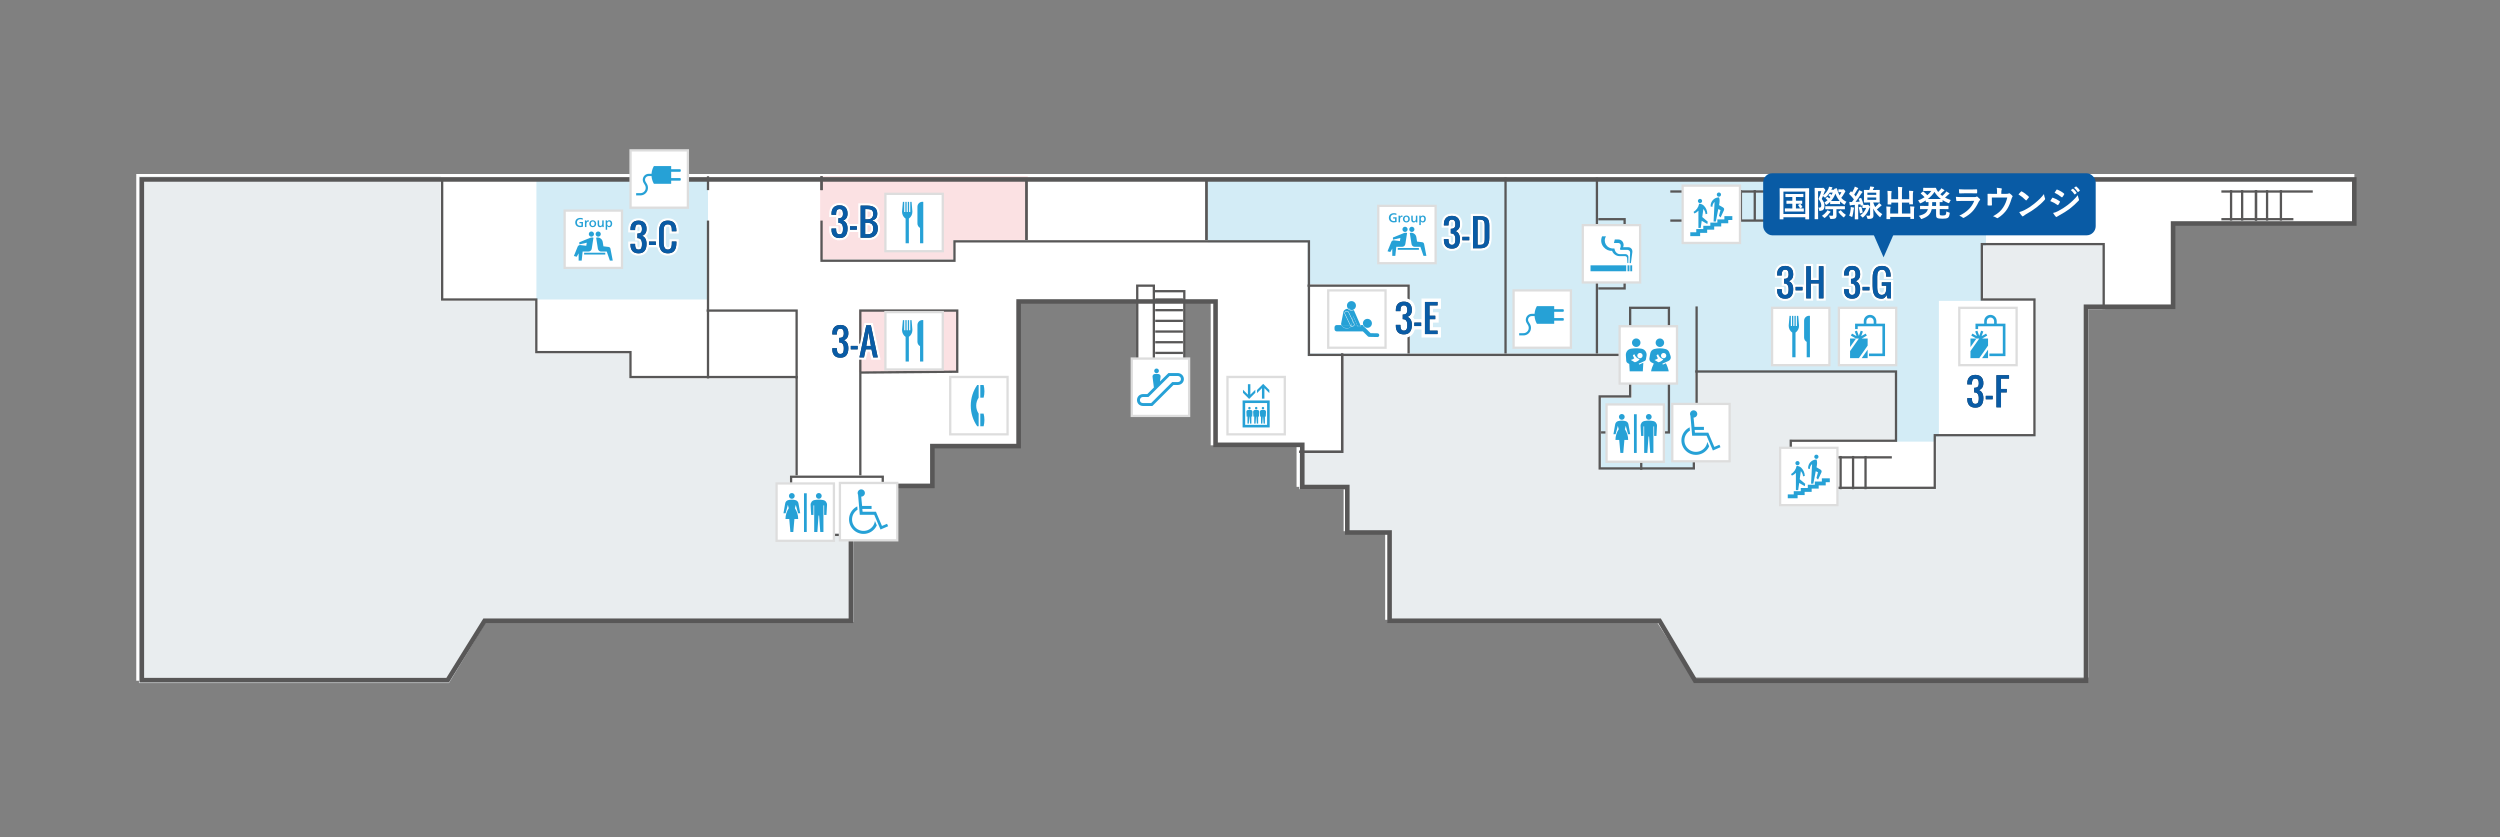 <?xml version="1.0" encoding="UTF-8"?>
<svg xmlns="http://www.w3.org/2000/svg" xmlns:xlink="http://www.w3.org/1999/xlink" viewBox="0 0 1090 365">
  <rect x="0" y="0" width="1090" height="365" fill="#808080" stroke="none"/>
  <defs>
    <style>
      .cls-1 {
        fill: #095ba5;
      }

      .cls-2 {
        fill: #26a1d6;
      }

      .cls-2, .cls-3 {
        opacity: .2;
      }

      .cls-4 {
        fill: #26a1d6;
      }

      .cls-5 {
        stroke-width: 3px;
      }

      .cls-5, .cls-6, .cls-7, .cls-8 {
        fill: none;
      }

      .cls-5, .cls-8 {
        stroke: #fff;
      }

      .cls-9, .cls-10 {
        fill: #fff;
      }

      .cls-11 {
        fill: #eb6771;
      }

      .cls-12 {
        fill: #e9edef;
      }

      .cls-10 {
        stroke: #ddd;
      }

      .cls-10, .cls-7 {
        stroke-miterlimit: 10;
      }

      .cls-7 {
        stroke: #585757;
      }

      .cls-13 {
        fill: #585757;
      }

      .cls-14 {
        fill: #2f3c45;
      }

      .cls-8 {
        stroke-width: 2px;
      }
    </style>
    <symbol id="_たばこ" data-name="たばこ" viewBox="0 0 26 26">
      <g>
        <rect class="cls-10" x=".5" y=".5" width="25" height="25"/>
        <path class="cls-4" d="M19.43,20.624H3.875v-2.604h15.555v2.604ZM22.029,18.02h-.829v2.604h.829v-2.604ZM20.84,18.02h-.829v2.604h.829v-2.604ZM20.395,14.252c0-.529-.672-1.119-1.221-1.119h-2.564c-1.124,0-2.132-1.026-2.275-2.352-.015-.14-.225-.107-.367-.1-3.036.157-4.846-2.864-3.348-5.306h-1.713c-1.558,3.738,1.927,6.671,4.347,6.299.42,1.271,1.775,2.344,3.236,2.344h2.484c.27,0,.714.207.834.734l.14,2.299h.402l.045-2.801ZM22.108,12.275c.157-1.318-.779-2.145-1.76-2.145h-2.264c.719-1.628-.442-3.378-2.06-3.378h-1.57l-.384,1.533h1.823c1.113,0,1.438,1.069.899,2.302-.202.464.047.682.295.682h2.736c.552,0,1.341.325,1.306,1.293l-.205,4.492h.552l.634-4.779Z"/>
      </g>
    </symbol>
    <symbol id="_エアリウムラウンジ" data-name="エアリウムラウンジ" viewBox="0 0 26 26">
      <g>
        <rect class="cls-10" x=".5" y=".5" width="25" height="25"/>
        <g>
          <path class="cls-4" d="M15.133,11.866c.625,0,1.132-.506,1.132-1.132s-.506-1.132-1.132-1.132c-.625,0-1.132.506-1.132,1.132s.506,1.132,1.132,1.132h0Z"/>
          <path class="cls-4" d="M12.162,9.602c-.625,0-1.132.506-1.132,1.132s.506,1.132,1.132,1.132c.625,0,1.132-.506,1.132-1.132s-.506-1.132-1.132-1.132h0Z"/>
          <path class="cls-4" d="M12.951,12.271c-.157-.034-.32-.054-.488-.054-.316,0-.615.066-.889.181l-4.678,1.89v.957l3.25-.751-.214,1.354-2.583-.318c-.064-.008-.129-.01-.195-.006-.445.024-.814.306-.973.693l-1.652,4.078,1.217.326.854-1.481v3.171h1.33l.419-3.957h2.543c.713,0,1.302-.522,1.41-1.203l.749-4.735c.012-.066-.032-.131-.099-.145h0Z"/>
          <path class="cls-4" d="M20.453,17.071c-.074-.379-.385-.673-.774-.721l-2.277-.28-.304-1.918c-.173-1.096-1.122-1.934-2.266-1.934-.167,0-.33.018-.488.052-.066.016-.109.079-.099.147l.751,4.733c.107.683.697,1.203,1.408,1.203h2.448l1.364,3.957h1.257l-1.018-5.24Z"/>
          <rect class="cls-4" x="8.991" y="18.87" width="9.217" height=".784"/>
          <path class="cls-4" d="M8.369,4.497c-.272-.151-.661-.25-1.035-.25-.883,0-1.483.566-1.483,1.437,0,.878.564,1.445,1.449,1.445.177,0,.357-.008.526-.054v-1.068h-.842v-.546h1.503v2.053c-.431.139-.826.193-1.241.193-1.261,0-2.13-.784-2.13-2.031,0-1.203.891-1.987,2.206-1.987.385,0,.747.04,1.096.175l-.05.633Z"/>
          <path class="cls-4" d="M9.972,5.296c.157-.353.415-.588.808-.588.099,0,.185.008.264.034v.578c-.073-.028-.165-.04-.272-.04-.504,0-.78.401-.78,1.146v1.243h-.647v-2.035c0-.304-.006-.614-.03-.856h.623c.01.133.022.365.022.518h.012Z"/>
          <path class="cls-4" d="M14.246,6.234c0,.895-.613,1.503-1.507,1.503-.876,0-1.503-.615-1.503-1.503,0-.919.615-1.527,1.527-1.527.87,0,1.483.615,1.483,1.527h0ZM11.925,6.234c0,.604.332.993.818.993.488,0,.828-.393.828-1.005,0-.621-.336-1.011-.832-1.011-.49,0-.814.395-.814,1.023h0Z"/>
          <path class="cls-4" d="M16.911,7.199c-.169.272-.461.538-.999.538-.627,0-1.026-.447-1.026-1.142v-1.819h.637v1.461c0,.554.085.969.604.969.469,0,.756-.439.756-.961v-1.469h.643v2.027c0,.306,0,.621.026.864h-.608c-.01-.119-.022-.276-.022-.469h-.012Z"/>
          <path class="cls-4" d="M18.392,5.643c0-.308-.008-.623-.032-.866h.615c.012.119.024.316.024.461h.01c.238-.361.55-.53.989-.53.747,0,1.231.588,1.231,1.481,0,.913-.496,1.549-1.255,1.549-.437,0-.757-.214-.945-.538h-.012c.012.111.016.538.016.707v.945h-.641v-3.209ZM19.034,6.227c0,.554.328.995.78.995.469,0,.747-.433.747-.999,0-.6-.286-.995-.743-.995-.457,0-.784.429-.784.999h0Z"/>
        </g>
      </g>
    </symbol>
    <symbol id="_エスカレーター" data-name="エスカレーター" viewBox="0 0 26 26">
      <g>
        <rect class="cls-10" x=".5" y=".5" width="25" height="25"/>
        <path class="cls-4" d="M11.311,6.878c-.567,0-1.024-.457-1.024-1.024,0-.564.457-1.024,1.024-1.024.564,0,1.024.46,1.024,1.024,0,.567-.46,1.024-1.024,1.024h0ZM23.224,9.444c0,1.473-1.213,2.573-2.686,2.573h-1.876l-9.179,9.15-4.08.004c-1.473,0-2.627-1.095-2.627-2.569s1.154-2.627,2.627-2.627h1.863l2.879-2.858-.588-4.684c-.008-.046-.008-.097-.008-.143,0-.533.395-.974.907-1.045.281-.038.562-.059.856-.059.29,0,.571.025.852.059.512.071.911.512.911,1.045,0,.046-.004.097-.013.143l-.252,2.036,3.677-3.656h4.05c1.473,0,2.686,1.158,2.686,2.632ZM21.952,9.444c0-.353-.139-.688-.39-.94-.269-.269-.634-.42-1.024-.42h-3.526l-9.225,9.158h-2.384c-.374,0-.718.138-.97.39-.252.252-.39.596-.39.97,0,.361.126.676.361.911.252.248.604.386.995.386h3.555l9.179-9.154h2.405c.806,0,1.414-.558,1.414-1.301Z"/>
      </g>
    </symbol>
    <symbol id="_エレベーター" data-name="エレベーター" viewBox="0 0 26 26">
      <g>
        <rect class="cls-10" x=".5" y=".5" width="25" height="25"/>
        <g>
          <path class="cls-4" d="M7.093,22.5h11.813v-11.764H7.093v11.764ZM17.777,21.373h-9.556v-9.509h9.556v9.509Z"/>
          <polygon class="cls-4" points="12.637 7.403 12.637 6.058 10.487 8.208 10.487 3.641 9.413 3.641 9.413 8.208 7.263 6.058 7.263 7.403 9.95 10.09 12.637 7.403"/>
          <polygon class="cls-4" points="15.534 5.383 15.534 9.95 16.608 9.95 16.608 5.383 18.758 7.532 18.758 6.187 16.071 3.5 13.384 6.187 13.384 7.532 15.534 5.383"/>
          <path class="cls-4" d="M8.858,17.773h.367v3.045h.588l.212-3.045h.107l.214,3.045h.588v-3.045h.367l.107-2.041c.028-.414-.266-.787-.682-.85-.21-.03-.428-.048-.648-.048-.22,0-.436.018-.646.048-.418.063-.711.436-.682.85l.107,2.041Z"/>
          <path class="cls-4" d="M10.079,14.604c.295,0,.535-.24.535-.535,0-.293-.24-.533-.535-.533-.295,0-.535.24-.535.533,0,.295.24.535.535.535h0Z"/>
          <path class="cls-4" d="M11.806,17.773h.367v3.045h.588l.212-3.045h.107l.214,3.045h.588v-3.045h.367l.107-2.041c.028-.414-.264-.787-.682-.85-.21-.03-.428-.048-.648-.048-.22,0-.436.018-.646.048-.418.063-.711.436-.682.85l.107,2.041Z"/>
          <path class="cls-4" d="M13.027,14.604c.295,0,.535-.24.535-.535,0-.293-.24-.533-.535-.533-.295,0-.535.24-.535.533,0,.295.24.535.535.535h0Z"/>
          <path class="cls-4" d="M14.754,17.773h.367v3.045h.588l.212-3.045h.107l.214,3.045h.588v-3.045h.367l.107-2.041c.028-.414-.264-.787-.682-.85-.21-.03-.428-.048-.648-.048-.22,0-.436.018-.646.048-.418.063-.711.436-.682.85l.107,2.041Z"/>
          <path class="cls-4" d="M15.976,14.604c.295,0,.535-.24.535-.535,0-.293-.24-.533-.535-.533-.295,0-.535.24-.535.533,0,.295.24.535.535.535h0Z"/>
        </g>
      </g>
    </symbol>
    <symbol id="_トイレ" data-name="トイレ" viewBox="0 0 26 26">
      <g>
        <rect class="cls-10" x=".5" y=".5" width="25" height="25"/>
        <g>
          <path class="cls-4" d="M7.152,7.186c.694,0,1.259-.563,1.259-1.259,0-.694-.565-1.257-1.259-1.257-.696,0-1.259.563-1.259,1.257,0,.696.563,1.259,1.259,1.259h0Z"/>
          <path class="cls-4" d="M18.914,7.179c.696,0,1.259-.563,1.259-1.259,0-.694-.563-1.259-1.259-1.259-.696,0-1.259.565-1.259,1.259,0,.696.563,1.259,1.259,1.259h0Z"/>
          <path class="cls-4" d="M20.804,7.73c-.614-.114-1.244-.173-1.889-.173s-1.278.059-1.889.173c-1.037.192-1.748,1.126-1.693,2.151l.234,4.344h1.021v-4.152h.314v11.579h1.385l.502-7.174h.253l.502,7.174h1.385v-11.579h.314v4.152h1.021l.234-4.344c.055-1.025-.656-1.959-1.693-2.151h0Z"/>
          <path class="cls-4" d="M9.86,13.477h.945l-.761-4.316c-.118-.662-.614-1.229-1.309-1.402-.506-.127-1.037-.194-1.582-.194-.546,0-1.078.067-1.584.194-.696.173-1.191.74-1.307,1.402l-.761,4.316h.943l.978-3.648.392,1.466c-.903,1.343-1.43,2.958-1.43,4.698h1.641l.496,5.658h1.265l.493-5.658h1.641c0-1.74-.527-3.355-1.43-4.698l.392-1.466.978,3.648Z"/>
          <rect class="cls-4" x="12.45" y="4.775" width="1.202" height="16.876"/>
        </g>
      </g>
    </symbol>
    <symbol id="_マッサージ" data-name="マッサージ" viewBox="0 0 26 26">
      <g>
        <rect class="cls-10" x=".5" y=".5" width="25" height="25"/>
        <g>
          <path class="cls-4" d="M16.306,16.545c-.048-.037-.095-.075-.14-.116.045.041.092.078.14.116Z"/>
          <path class="cls-4" d="M16.024,16.284c-.038-.043-.074-.087-.109-.132.035.046.071.09.109.132Z"/>
          <path class="cls-4" d="M15.795,15.981c-.03-.049-.056-.1-.082-.151.026.051.052.103.082.151Z"/>
          <path class="cls-4" d="M11.928,15.608c.056-.186.046-.395-.042-.586l-.767-1.585.321-1.655,1.673,3.825h-1.185Z"/>
          <polygon class="cls-4" points="7.206 9.534 7.205 9.535 7.206 9.535 7.206 9.534"/>
          <path class="cls-4" d="M9.065,8.557l-.172-.033c-.046-.009-.098-.014-.144-.019"/>
          <path class="cls-4" d="M9.065,8.557c-.019-.028-.037-.051-.06-.074"/>
          <path class="cls-4" d="M9.065,8.557v.005h.005"/>
          <path class="cls-4" d="M10.682,9.25c-.019.005-.033.005-.046.005-.125,0-.246-.009-.363-.033.135.023.274.033.409.028Z"/>
          <path class="cls-4" d="M14.535,15.608h-1.422l-1.673-3.825-.321,1.655-1.701-3.514c-.139-.284-.428-.465-.739-.465-.125,0-.242.028-.353.079l-.274.135c-.404.195-.572.683-.381,1.088l.046.098c.005,0,.005.005.005.009l2.301,4.741h-3.774c-.065-.149-.112-.302-.144-.46.005-.028.009-.056.014-.084.005-.023.005-.042.009-.065l1.036-5.312c.005-.023.014-.051.019-.074.009-.028.014-.051.023-.074v-.005c.353-.534.911-.906,1.543-1.027.046.005.098.009.144.019l.172.037h.005q.005.005.009.009c.079.088.172.167.265.242.019.009.033.028.051.042.098.065.2.125.307.177.023.014.046.028.07.042.098.042.204.07.307.098.037.014.074.028.116.037.005,0,.009,0,.014.005.023.005.042.009.065.009.135.023.274.033.409.028.107,0,.209-.009.311-.028.028-.005.06-.009.088-.014.107-.023.209-.056.307-.093.037-.014.07-.033.107-.046.014-.005.023-.009.037-.014.112.065.204.163.265.288.005.009.009.023.014.033l2.71,6.195c.005.014.009.028.014.037Z"/>
          <polygon class="cls-4" points="7.205 9.535 7.205 9.536 7.205 9.535 7.205 9.535"/>
          <path class="cls-4" d="M7.166,9.686c.011-.051.024-.102.04-.151l-0.0 0c-0.0 0-0.0 0-0.0.001-.015.049-.029.098-.04.151l-1.039,5.313c-.004.021-.005.041-.008.062.003-.02.005-.04.009-.061l1.039-5.315Z"/>
          <path class="cls-4" d="M9.065,8.557v.005l-.172-.037.172.033Z"/>
          <path class="cls-4" d="M10.682,9.25c-.019.005-.033.005-.046.005-.125,0-.246-.009-.363-.033.135.023.274.033.409.028Z"/>
          <path class="cls-4" d="M22.743,20.037c.028.418-.288.772-.706.799h-.014l-3.588-.074h-.005c-.242.009-.479-.07-.66-.251l-2.143-2.143c-.046.005-.093.009-.139.009H4.231c-.539,0-.976-.437-.976-.981v-.809c0-.539.437-.976.976-.981h2.017c.181.446.502.827.911,1.088h.005c.242.153.516.27.813.325l.186.037c.297.06.595.056.878.005.562-.107,1.06-.418,1.413-.86.228.139.521.163.781.037l.056-.028c.014-.005.028-.009.042-.014l.07-.033c.014-.009.023-.019.037-.023l.065-.033c.214-.102.358-.288.423-.502h1.185l.214.488c.102.237.339.39.595.39.088,0,.177-.019.26-.051.321-.139.469-.502.353-.827h.953c.042.005.084.005.125.014,0,.005.009.014.009.023.028.065.06.125.088.186.028.051.056.102.084.149.037.06.079.116.121.172.033.046.07.088.107.135.046.051.093.098.144.144.042.042.093.079.139.116.051.037.102.079.158.112.009.009.019.019.033.023l2.468,2.468,3.058.06c.428.037.744.404.72.827Z"/>
          <path class="cls-4" d="M7.977,17.023l.185.036c.299.058.595.056.879.002-.042-.002-.082-.009-.125-.016l-1.63-.319c-.035-.007-.068-.017-.101-.026-.007-.002-.014-.003-.021-.005.241.154.515.27.814.328Z"/>
          <path class="cls-4" d="M13.325,16.095c.105.239.339.392.598.392.089,0,.176-.02.259-.054.32-.139.469-.502.353-.825h-1.422l.212.486Z"/>
          <path class="cls-4" d="M10.455,16.202c-.353.442-.851.753-1.413.86-.042-.005-.088-.009-.125-.019l-1.631-.316c-.033-.009-.065-.019-.102-.028-.005,0-.014-.005-.019-.005h-.005c-.409-.26-.73-.641-.911-1.088h3.774l.074.158v.005l.046.093c.07.144.181.26.311.339Z"/>
          <path class="cls-4" d="M7.163,16.695c.007.002.014.003.021.005-.007-.002-.015-.004-.022-.006 0.0 0.0 0.0 0.0 0.0 0Z"/>
          <path class="cls-4" d="M15.624,15.644c.025.065.058.125.089.186-.031-.061-.064-.122-.089-.186Z"/>
          <path class="cls-4" d="M15.915,16.152c-.042-.055-.083-.111-.12-.171.037.06.077.115.12.171Z"/>
          <path class="cls-4" d="M16.166,16.429c-.05-.046-.097-.094-.142-.145.045.05.092.099.142.145Z"/>
          <path class="cls-4" d="M16.463,16.66c-.055-.035-.106-.075-.157-.115.052.04.102.08.157.115Z"/>
          <path class="cls-4" d="M11.761,15.608h-1.069l.372-1.901.674,1.39c.079.167.084.353.023.511Z"/>
          <path class="cls-4" d="M11.063,13.707l-.372,1.901h-.493l-2.375-4.913c-.158-.325-.028-.72.302-.878l.27-.13c.088-.042.186-.065.284-.065v.005c.251,0,.479.144.59.367l1.794,3.713Z"/>
          <path class="cls-4" d="M7.719,10.856c.002.004.003.008.005.013l2.297,4.741h.001l-2.302-4.753Z"/>
          <path class="cls-4" d="M11.44,16.142c-.014.005-.023.014-.037.023l-.07.033c-.014.005-.028.009-.042.014l.149-.07Z"/>
          <path class="cls-4" d="M11.761,15.608c-.06.153-.172.284-.33.358l-.27.135c-.088.042-.186.06-.284.06-.112,0-.223-.033-.321-.084.014-.023.033-.037.046-.06.014-.046.028-.093.037-.139l.051-.27h1.069Z"/>
          <polygon class="cls-4" points="10.02 15.609 10.095 15.764 10.098 15.768 10.021 15.609 10.02 15.609"/>
          <path class="cls-4" d="M10.692,15.608l-.051.27c-.009.046-.023.093-.037.139-.014.023-.033.037-.046.06-.112-.065-.209-.163-.27-.284l-.088-.186h.493Z"/>
          <path class="cls-4" d="M19.559,14.864c0,1.083-.878,1.961-1.961,1.961s-1.961-.878-1.961-1.961c.005-1.083.883-1.961,1.961-1.961,1.083,0,1.961.878,1.961,1.961Z"/>
          <path class="cls-4" d="M12.597,7.126c0,1.083-.878,1.961-1.961,1.961-.483,0-.916-.181-1.255-.465l1.139.223c.046.009.093.019.135.033-.246-.158-.521-.274-.823-.335l-.186-.037c-.149-.028-.293-.042-.437-.042-.33-.349-.534-.818-.534-1.339,0-1.083.878-1.961,1.961-1.961,1.083,0,1.961.878,1.961,1.961Z"/>
          <path class="cls-4" d="M10.654,8.878c-.042-.014-.088-.023-.135-.033l-1.139-.223c-.06-.051-.121-.102-.172-.158.144,0,.288.014.437.042l.186.037c.302.06.576.177.823.335Z"/>
        </g>
      </g>
    </symbol>
    <symbol id="_レストラン" data-name="レストラン" viewBox="0 0 26 26">
      <g>
        <rect class="cls-10" x=".5" y=".5" width="25" height="25"/>
        <path class="cls-4" d="M16.627,3.961c.128,0,.255.014.377.036v18.041h-1.411v-6.696c-.675-.367-1.134-1.084-1.134-1.906v-7.307c0-1.198.97-2.168,2.168-2.168h0ZM12.253,8.365c0-.104-.004-.208-.014-.309l-.337-4.06h-.573v4.413h-.501V3.996h-.569v4.413h-.501V3.996h-.569v4.413h-.501V3.996h-.573l-.347,4.006c-.012.12-.018.242-.018.363,0,1.217.615,2.293,1.551,2.934v10.74h1.425l-.004-10.758c.924-.641,1.531-1.707,1.531-2.916h0Z"/>
      </g>
    </symbol>
    <symbol id="_充電コーナー" data-name="充電コーナー" viewBox="0 0 26 26">
      <g>
        <rect class="cls-10" x=".5" y=".5" width="25" height="25"/>
        <polygon class="cls-4" points="18.209 12.574 18.209 9.835 22.188 9.835 22.284 9.717 22.354 9.584 22.402 9.432 22.417 9.274 22.402 9.112 22.354 8.968 22.284 8.827 22.188 8.709 18.209 8.709 18.209 7.345 10.679 7.345 10.443 7.78 10.232 8.237 10.055 8.702 9.908 9.189 9.79 9.69 9.708 10.196 9.66 10.716 8.421 10.716 8.097 10.738 7.783 10.793 7.488 10.889 7.205 11.022 6.943 11.18 6.699 11.376 6.485 11.59 6.297 11.833 6.131 12.095 6.006 12.375 5.91 12.678 5.847 12.991 5.829 13.316 5.847 13.596 5.892 13.872 5.965 14.142 6.069 14.407 6.202 14.658 6.81 15.683 6.943 15.952 7.031 16.237 7.087 16.528 7.108 16.827 7.087 17.14 7.024 17.446 6.928 17.73 6.795 17.999 6.629 18.243 6.43 18.464 6.208 18.667 5.965 18.833 5.696 18.966 5.412 19.061 5.109 19.124 4.796 19.146 2.938 19.146 2.938 20.131 4.796 20.131 5.158 20.109 5.5 20.053 5.836 19.965 6.153 19.839 6.456 19.681 6.74 19.493 7.005 19.275 7.238 19.039 7.452 18.777 7.64 18.494 7.798 18.195 7.924 17.87 8.012 17.535 8.068 17.188 8.089 16.827 8.068 16.473 8.012 16.119 7.924 15.779 7.791 15.455 7.625 15.134 7.038 14.149 6.943 13.957 6.873 13.747 6.825 13.533 6.81 13.316 6.832 13.054 6.894 12.803 6.991 12.574 7.12 12.36 7.282 12.173 7.474 12.014 7.68 11.881 7.916 11.785 8.16 11.723 8.421 11.701 9.66 11.701 9.708 12.22 9.79 12.729 9.908 13.22 10.055 13.707 10.232 14.179 10.443 14.629 10.679 15.071 18.209 15.071 18.209 13.699 22.188 13.699 22.284 13.581 22.354 13.449 22.402 13.297 22.417 13.139 22.402 12.977 22.354 12.832 22.284 12.692 22.188 12.574 18.209 12.574"/>
      </g>
    </symbol>
    <symbol id="_哺乳瓶" data-name="哺乳瓶" viewBox="0 0 26 26">
      <g>
        <rect class="cls-10" x=".5" y=".5" width="25" height="25"/>
        <g>
          <path class="cls-4" d="M22.799,14.065c0-.212-.036-.413-.109-.602l-.559-1.548c-.258-.714-.857-1.267-1.601-1.458-.794-.212-1.627-.327-2.487-.327s-1.697.116-2.487.327c-.87.225-1.541.939-1.7,1.832l-.38,2.189c-.013.093-.023.189-.023.284,0,.701.413,1.303,1.012,1.577l.913.427c-.549,1.055-.952,2.196-1.184,3.4h7.699c-.238-1.243-.665-2.424-1.243-3.505l-1.323.589-.195-.42,2.629-1.174c.632-.288,1.038-.88,1.038-1.591ZM19.446,15.044c-.526.589-1.224,1.012-2.021,1.187l-1.74-1.005c.559-.132,1.075-.387,1.515-.731-.301-.403-.519-.87-.622-1.382l.681-.377c.327.999,1.124,1.786,2.126,2.1.053.017.093.066.093.126,0,.033-.013.06-.033.083ZM19.667,14.482c-.638,0-1.154-.516-1.154-1.157,0-.638.516-1.157,1.154-1.157.638,0,1.161.519,1.161,1.157,0,.642-.523,1.157-1.161,1.157Z"/>
          <path class="cls-4" d="M18.043,9.55c1.022,0,1.851-.83,1.851-1.854s-.83-1.854-1.851-1.854c-1.022,0-1.852.83-1.852,1.854s.83,1.854,1.852,1.854h0Z"/>
          <path class="cls-4" d="M9.977,10.295c-.734-.109-1.485-.165-2.249-.165s-1.511.053-2.242.165c-1.399.208-2.378,1.458-2.279,2.844l.172,2.55c.04.36.251.665.549.84l.767.44.185,3.198h5.721l.225-3.734-1.812.807-.198-.42,2.497-1.114c.334-.149.579-.453.645-.82l.258-1.468c.003-.02.007-.046.013-.066.218-1.468-.79-2.837-2.252-3.056ZM9.131,15.034c-.526.589-1.224,1.012-2.021,1.187l-1.74-1.005c.562-.132,1.075-.387,1.515-.731-.301-.4-.519-.87-.622-1.382l.681-.377c.331,1.002,1.124,1.786,2.13,2.103.05.013.089.063.089.122,0,.033-.013.06-.033.083ZM9.356,14.475c-.642,0-1.161-.519-1.161-1.161,0-.638.519-1.157,1.161-1.157.638,0,1.154.519,1.154,1.157,0,.642-.516,1.161-1.154,1.161Z"/>
          <path class="cls-4" d="M6.1,8.57c.313.577.925.971,1.627.971,1.024,0,1.852-.83,1.852-1.854,0-1.024-.828-1.854-1.852-1.854-.524,0-.997.22-1.334.57-.319.332-.517.786-.517,1.284,0,.319.082.621.225.883h0Z"/>
        </g>
      </g>
    </symbol>
    <symbol id="_売店" data-name="売店" viewBox="0 0 26 26">
      <g>
        <rect class="cls-10" x=".5" y=".5" width="25" height="25"/>
        <g>
          <path class="cls-4" d="M16.833,7.397v-1.096c0-1.514-1.227-2.741-2.739-2.741-1.514,0-2.741,1.227-2.741,2.741v1.096h-3.792v2.371h1.152v-1.221h10.763v11.864h-5.856v1.152h7.007V7.397h-3.792ZM15.682,7.397h-3.18v-1.096c0-.425.166-.825.467-1.124.299-.301.699-.467,1.124-.467.424,0,.823.166,1.124.467.299.299.465.699.465,1.124v1.096Z"/>
          <polygon class="cls-4" points="10.439 22.44 13.043 22.44 13.043 18.723 10.439 22.44"/>
          <polygon class="cls-4" points="5.376 13.897 5.376 17.615 7.98 13.897 5.376 13.897"/>
          <polygon class="cls-4" points="10.431 13.897 12.683 12.597 12.18 11.726 10.233 12.85 10.977 10.808 10.031 10.462 9.206 12.729 8.379 10.462 7.433 10.808 8.177 12.85 6.23 11.726 5.727 12.597 7.979 13.897 9.21 13.895 5.375 19.369 5.375 22.44 9.21 22.44 13.043 16.968 13.043 13.897 10.431 13.897"/>
        </g>
      </g>
    </symbol>
    <symbol id="_車いす" data-name="車いす" viewBox="0 0 26 26">
      <g>
        <rect class="cls-10" x=".5" y=".5" width="25" height="25"/>
        <path class="cls-4" d="M9.792,6.452l.379,4.057h4.13v1.318h-4.038l.123,1.215h5.821l2.627,6.194,2.217-.937.467,1.062-3.312,1.441-2.755-6.437h-6.288l-.748-8.76-.083-.169-.05-.182-.039-.184-.009-.184.015-.259.059-.243.092-.228.132-.208.154-.191.182-.16.204-.129.224-.099.243-.059.252-.018.259.018.246.059.226.099.217.129.182.16.16.191.129.208.099.228.059.243.018.259-.018.243-.059.237-.099.23-.129.204-.16.184-.182.151-.217.132-.226.101-.246.059-.259.024ZM16.583,18.958l-.235.463-.268.445-.301.419-.336.386-.364.36-.39.336-.412.3-.443.268-.463.228-.483.191-.504.151-.511.116-.531.068-.544.02-.544-.02-.531-.068-.52-.116-.493-.151-.485-.191-.463-.228-.436-.261-.419-.307-.39-.327-.36-.36-.336-.388-.296-.41-.268-.443-.228-.461-.191-.487-.16-.496-.107-.52-.068-.535-.024-.546.024-.535.059-.52.107-.502.145-.489.191-.467.217-.454.254-.428.292-.417.311-.379.351-.358.377-.336.395-.296.428-.276.443-.235.123,1.441-.375.252-.36.287-.327.316-.296.351-.259.373-.241.39-.186.419-.156.439-.112.461-.068.472-.024.491.024.478.068.469.103.447.156.443.189.41.224.399.259.373.287.351.325.32.342.292.373.259.399.219.419.193.432.143.452.116.476.068.478.024.472-.024.458-.068.452-.101.428-.143.412-.184.395-.215.366-.252.344-.272.32-.316.292-.327.259-.36.219-.379.2-.404.151-.419.121-.436.079-.452.816,1.91Z"/>
      </g>
    </symbol>
    <symbol id="_階段" data-name="階段" viewBox="0 0 26 26">
      <g>
        <rect class="cls-10" x=".5" y=".5" width="25" height="25"/>
        <path class="cls-4" d="M22.165,15.491h-1.78v1.404h-3.064v1.406h-3.064v1.404h-3.064v1.404h-3.064v1.406H3.835v-1.686h2.609v-1.404h3.064v-1.406h3.066v-1.404h3.064v-1.406h3.064v-1.404h3.464v1.686ZM8.075,8.122c.511,0,.925-.414.925-.925,0-.509-.414-.923-.925-.923-.511,0-.925.414-.925.923,0,.511.414.925.925.925h0ZM11.446,16.204l-2.398-2.013.494-3.517c.532.63.88,1.417.962,2.284l.757-.203c-.036-1.367-.603-2.6-1.5-3.506-.611-.615-1.397-.816-1.949-.872h-.013c-.068,0-.124.049-.137.115-.274,1.472-1.173,2.726-2.412,3.476l.393.68c.662-.282,1.252-.697,1.737-1.212v7.521h.998l.44-3.128,2.445,1.412.182-1.036ZM16.314,5.332c.511,0,.925-.414.925-.925,0-.509-.414-.923-.925-.923-.511,0-.925.414-.925.923,0,.511.414.925.925.925h0ZM18.145,10.03l-1.773-1.023.164-.848c.062-.316.094-.645.094-.979,0-.509-.075-1.004-.214-1.47-.017-.056-.07-.098-.132-.098h-.006c-1.983.068-3.57,1.695-3.57,3.694,0,.1.004.197.011.293l.776.137c-.002-.021-.002-.039-.002-.06,0-.825.367-1.564.946-2.064l-.445,8.534h.989l1.056-5.432.976.455-.669,2.498.705.705,1.47-3.15c.054-.12.086-.252.086-.391,0-.342-.186-.641-.462-.801h0Z"/>
      </g>
    </symbol>
    <symbol id="_電話" data-name="電話" viewBox="0 0 26 26">
      <g>
        <rect class="cls-10" x=".5" y=".5" width="25" height="25"/>
        <path class="cls-4" d="M15.415,6.75c0,.96-.121,1.891-.348,2.782l-1.453-.004v-5.528h1.453c.222.883.348,1.798.348,2.75h0ZM13.615,16.468v5.532h1.453c.226-.891.348-1.823.348-2.784,0-.95-.133-1.865-.356-2.746l-1.445-.002ZM9.46,13c0,3.344,1.037,6.446,2.807,9h.634v-5.528c-.679-.996-1.069-2.172-1.069-3.471,0-1.299.39-2.475,1.069-3.471v-5.528h-.634c-1.77,2.554-2.807,5.656-2.807,9h0Z"/>
      </g>
    </symbol>
  </defs>
  <g id="_フロア" data-name="フロア">
    <polygon class="cls-9" points="59.408 296.804 59.408 75.855 1026.516 75.855 1026.516 97.587 946.829 97.587 946.829 133.809 909.4 133.809 909.4 294.39 737.343 294.39 721.81 270.242 603.934 270.242 603.934 231.606 585.824 231.606 585.824 212.288 565.298 212.288 565.298 194.177 527.87 194.177 527.87 131.394 443.353 131.394 443.353 194.177 405.925 194.177 405.925 212.288 385.399 212.288 385.399 231.606 370.911 231.606 370.911 270.242 210.682 270.242 194.573 296.804 59.408 296.804"/>
    <rect class="cls-2" x="233.879" y="78.062" width="74.812" height="52.521"/>
    <g class="cls-3">
      <rect class="cls-11" x="374.506" y="135.412" width="42.848" height="26.841"/>
      <polygon class="cls-11" points="357.589 76.855 357.589 113.076 415.543 113.076 415.543 104.624 448.142 104.624 448.142 76.855 357.589 76.855"/>
    </g>
    <polygon class="cls-2" points="526.622 77.855 526.622 105.624 570.087 105.624 570.087 155.127 711.35 155.127 711.35 173.445 698.069 173.445 698.069 205.837 739.12 205.837 739.12 190.141 753.608 190.141 753.608 179.274 739.12 179.274 739.12 163.578 826.051 163.578 826.051 192.555 844.161 192.555 844.161 191.348 887.627 191.348 887.627 132.187 864.687 132.187 864.687 108.039 865.894 108.039 865.894 77.855 526.622 77.855"/>
    <g>
      <rect class="cls-9" x="570.087" y="123.942" width="44.673" height="30.184"/>
      <rect class="cls-9" x="845.369" y="131.187" width="42.258" height="59.161"/>
    </g>
    <g>
      <polygon class="cls-12" points="60.575 76.855 60.575 297.804 195.74 297.804 211.849 271.242 372.078 271.242 372.078 232.606 344.308 232.606 344.308 207.251 346.723 207.251 346.723 164.993 274.28 164.993 274.28 154.127 233.229 154.127 233.229 131.187 192.179 131.187 192.179 76.855 60.575 76.855"/>
      <polygon class="cls-12" points="584.576 154.127 584.576 196.385 566.465 196.385 566.465 213.288 586.99 213.288 586.99 232.606 605.101 232.606 605.101 271.242 722.977 271.242 738.509 295.39 910.567 295.39 910.567 134.809 917.811 134.809 917.811 107.039 864.687 107.039 864.687 131.187 887.627 131.187 887.627 190.348 844.161 190.348 844.161 213.288 781.378 213.288 781.378 191.555 826.051 191.555 826.051 162.578 739.12 162.578 739.12 178.274 753.608 178.274 753.608 189.141 739.12 189.141 739.12 204.836 698.069 204.836 698.069 173.445 711.35 173.445 711.35 154.127 584.576 154.127"/>
    </g>
    <polyline class="cls-7" points="192.782 78.062 192.782 130.583 233.833 130.583 233.833 153.523 274.884 153.523 274.884 164.389 347.326 164.389 347.326 207.251"/>
    <line class="cls-7" x1="308.69" y1="76.855" x2="308.69" y2="82.892"/>
    <line class="cls-7" x1="358.193" y1="76.855" x2="358.193" y2="82.892"/>
    <polyline class="cls-7" points="308.69 96.173 308.69 135.314 308.69 164.993"/>
    <polyline class="cls-7" points="347.326 164.993 347.326 135.412 308.087 135.412"/>
    <polyline class="cls-7" points="358.193 96.173 358.193 113.68 416.147 113.68 416.147 105.228 570.691 105.228 570.691 154.73 711.35 154.73"/>
    <polyline class="cls-7" points="375.096 207.251 375.096 135.412 417.354 135.412 417.354 162.064 375.012 162.438"/>
    <rect class="cls-7" x="344.912" y="207.855" width="39.967" height="25.355"/>
    <line class="cls-7" x1="447.539" y1="78.062" x2="447.539" y2="104.624"/>
    <line class="cls-7" x1="526.018" y1="78.062" x2="526.018" y2="104.624"/>
    <polyline class="cls-7" points="570.087 124.546 614.156 124.546 614.156 154.127"/>
    <polyline class="cls-7" points="566.465 196.989 585.179 196.989 585.179 154.127"/>
    <line class="cls-7" x1="656.414" y1="77.458" x2="656.414" y2="154.127"/>
    <line class="cls-7" x1="696.258" y1="77.458" x2="696.258" y2="154.127"/>
    <polyline class="cls-7" points="696.862 95.569 708.332 95.569 708.332 125.753 696.862 125.753"/>
    <polyline class="cls-7" points="698.069 188.537 715.713 188.537 727.65 188.537 727.65 134.205 710.746 134.205 710.746 172.841 697.465 172.841 697.465 188.467 697.465 204.233 738.516 204.233 738.516 188.537 753.005 188.537 753.005 178.878 739.723 178.878 739.723 133.601"/>
    <line class="cls-7" x1="715.576" y1="204.836" x2="715.576" y2="187.933"/>
    <polyline class="cls-7" points="779.567 77.458 779.567 96.173 728.253 96.173"/>
    <line class="cls-7" x1="728.253" y1="83.495" x2="771.719" y2="83.495"/>
    <line class="cls-7" x1="742.138" y1="96.173" x2="742.138" y2="82.892"/>
    <line class="cls-7" x1="748.175" y1="96.173" x2="748.175" y2="82.892"/>
    <line class="cls-7" x1="754.212" y1="96.173" x2="754.212" y2="82.892"/>
    <line class="cls-7" x1="759.041" y1="96.173" x2="759.041" y2="82.892"/>
    <line class="cls-7" x1="765.078" y1="96.173" x2="765.078" y2="82.892"/>
    <line class="cls-7" x1="769.908" y1="96.173" x2="769.908" y2="82.892"/>
    <line class="cls-7" x1="968.521" y1="83.495" x2="1008.364" y2="83.495"/>
    <line class="cls-7" x1="972.747" y1="96.173" x2="972.747" y2="82.892"/>
    <line class="cls-7" x1="977.576" y1="96.173" x2="977.576" y2="82.892"/>
    <line class="cls-7" x1="983.613" y1="96.173" x2="983.613" y2="82.892"/>
    <line class="cls-7" x1="988.443" y1="96.173" x2="988.443" y2="82.892"/>
    <line class="cls-7" x1="994.48" y1="96.173" x2="994.48" y2="82.892"/>
    <polyline class="cls-7" points="781.378 199.403 786.623 199.403 824.843 199.403"/>
    <line class="cls-7" x1="786.811" y1="213.288" x2="786.811" y2="198.8"/>
    <line class="cls-7" x1="791.641" y1="213.288" x2="791.641" y2="198.8"/>
    <line class="cls-7" x1="797.677" y1="213.288" x2="797.677" y2="198.8"/>
    <line class="cls-7" x1="802.507" y1="213.288" x2="802.507" y2="198.8"/>
    <line class="cls-7" x1="807.94" y1="213.288" x2="807.94" y2="198.8"/>
    <line class="cls-7" x1="813.373" y1="213.288" x2="813.373" y2="198.8"/>
    <polyline class="cls-7" points="739.12 161.975 826.654 161.975 826.654 192.159 780.774 192.159 780.774 212.684 843.558 212.684 843.558 189.744 887.023 189.744 887.023 130.583 864.083 130.583 864.083 106.435 917.208 106.435 917.208 134.809"/>
    <line class="cls-7" x1="968.521" y1="95.569" x2="999.913" y2="95.569"/>
    <line class="cls-7" x1="358.193" y1="76.855" x2="358.193" y2="82.892"/>
    <line class="cls-7" x1="447.539" y1="78.062" x2="447.539" y2="104.624"/>
    <line class="cls-7" x1="526.018" y1="78.062" x2="526.018" y2="104.624"/>
    <polyline class="cls-7" points="566.465 196.989 585.179 196.989 585.179 154.127"/>
    <line class="cls-7" x1="983.613" y1="96.173" x2="983.613" y2="82.892"/>
    <rect class="cls-9" x="496.213" y="122.407" width="20.473" height="46.877"/>
    <rect id="_x3C_スライス_x3E_" class="cls-6" x="60.575" y="67.196" width="875.347" height="230.609"/>
    <g>
      <polyline class="cls-7" points="516.359 170.201 516.359 126.961 503.474 126.961"/>
      <line class="cls-7" x1="503.681" y1="135.24" x2="515.755" y2="135.24"/>
      <line class="cls-7" x1="503.681" y1="130.583" x2="515.755" y2="130.583"/>
      <line class="cls-7" x1="503.681" y1="139.897" x2="515.755" y2="139.897"/>
      <line class="cls-7" x1="503.681" y1="144.554" x2="515.755" y2="144.554"/>
      <line class="cls-7" x1="503.681" y1="149.211" x2="515.755" y2="149.211"/>
      <line class="cls-7" x1="503.681" y1="153.868" x2="515.755" y2="153.868"/>
      <line class="cls-7" x1="503.681" y1="158.525" x2="515.755" y2="158.525"/>
      <line class="cls-7" x1="503.681" y1="163.182" x2="515.755" y2="163.182"/>
      <rect class="cls-7" x="495.834" y="124.546" width="7.244" height="51.917"/>
    </g>
    <g>
      <g>
        <path class="cls-8" d="M278.398,110.46c-1.136,0-2.003-.319-2.602-.957-.599-.638-.898-1.532-.898-2.684v-.5h2c0,.312.009.579.027.801.018.222.057.446.117.676.06.229.142.413.246.551.104.138.25.251.438.34s.411.133.672.133c.26,0,.484-.044.672-.133s.333-.202.438-.34c.104-.138.186-.321.246-.551.06-.229.099-.454.117-.676.018-.222.027-.488.027-.801,0-.802-.155-1.419-.465-1.852-.31-.433-.822-.648-1.535-.648v-2c.729,0,1.245-.149,1.547-.449.302-.3.453-.816.453-1.551,0-.661-.109-1.16-.328-1.496s-.609-.504-1.172-.504c-.261,0-.484.044-.672.133s-.333.202-.438.34c-.104.138-.187.321-.246.551-.06.229-.099.454-.117.676-.019.222-.027.488-.027.801h-2v-.5c0-1.146.301-2.039.902-2.68s1.467-.961,2.598-.961c1.135,0,2.002.319,2.602.957.599.638.898,1.532.898,2.684,0,.792-.177,1.441-.531,1.949-.354.508-.844.858-1.469,1.051.651.219,1.147.628,1.488,1.227.341.599.512,1.356.512,2.273,0,1.312-.281,2.331-.844,3.055s-1.448,1.086-2.656,1.086Z"/>
        <path class="cls-8" d="M282.952,106.82v-1.5h3v1.5h-3Z"/>
        <path class="cls-8" d="M291.186,110.46c-.589,0-1.107-.083-1.555-.25-.448-.167-.815-.397-1.102-.691-.287-.294-.52-.661-.699-1.102s-.306-.91-.379-1.41c-.073-.5-.109-1.065-.109-1.695v-3.992c0-.63.036-1.195.109-1.695.073-.5.199-.97.379-1.41s.413-.806.699-1.098c.286-.292.653-.521,1.102-.688.448-.167.966-.25,1.555-.25.651,0,1.213.097,1.688.289.474.192.853.477,1.137.852.284.375.497.81.641,1.305.143.495.228,1.073.254,1.734.005.099.008.253.008.461h-2v-.445c-.005-.276-.016-.512-.031-.707s-.044-.397-.086-.605c-.042-.208-.103-.382-.184-.52-.081-.138-.183-.266-.305-.383-.123-.117-.277-.203-.465-.258s-.406-.082-.656-.082c-.323,0-.601.052-.832.156-.232.104-.413.238-.543.402-.13.164-.23.384-.301.66s-.116.546-.137.809c-.021.263-.031.587-.031.973v5c0,.333.014.636.043.906.028.271.084.54.168.809.083.269.191.493.324.676s.31.329.531.441c.221.112.48.168.777.168s.552-.058.766-.172c.213-.114.381-.261.504-.438.122-.177.219-.403.289-.68s.116-.544.137-.805c.021-.261.031-.562.031-.906v-.5h2v.5c0,.724-.064,1.359-.191,1.906-.128.547-.333,1.03-.617,1.449-.284.419-.669.738-1.156.957-.487.219-1.074.328-1.762.328Z"/>
      </g>
      <g>
        <path class="cls-14" d="M278.398,110.46c-1.136,0-2.003-.319-2.602-.957-.599-.638-.898-1.532-.898-2.684v-.5h2c0,.312.009.579.027.801.018.222.057.446.117.676.06.229.142.413.246.551.104.138.25.251.438.34s.411.133.672.133c.26,0,.484-.044.672-.133s.333-.202.438-.34c.104-.138.186-.321.246-.551.06-.229.099-.454.117-.676.018-.222.027-.488.027-.801,0-.802-.155-1.419-.465-1.852-.31-.433-.822-.648-1.535-.648v-2c.729,0,1.245-.149,1.547-.449.302-.3.453-.816.453-1.551,0-.661-.109-1.16-.328-1.496s-.609-.504-1.172-.504c-.261,0-.484.044-.672.133s-.333.202-.438.34c-.104.138-.187.321-.246.551-.06.229-.099.454-.117.676-.019.222-.027.488-.027.801h-2v-.5c0-1.146.301-2.039.902-2.68s1.467-.961,2.598-.961c1.135,0,2.002.319,2.602.957.599.638.898,1.532.898,2.684,0,.792-.177,1.441-.531,1.949-.354.508-.844.858-1.469,1.051.651.219,1.147.628,1.488,1.227.341.599.512,1.356.512,2.273,0,1.312-.281,2.331-.844,3.055s-1.448,1.086-2.656,1.086Z"/>
        <path class="cls-14" d="M282.952,106.82v-1.5h3v1.5h-3Z"/>
        <path class="cls-14" d="M291.186,110.46c-.589,0-1.107-.083-1.555-.25-.448-.167-.815-.397-1.102-.691-.287-.294-.52-.661-.699-1.102s-.306-.91-.379-1.41c-.073-.5-.109-1.065-.109-1.695v-3.992c0-.63.036-1.195.109-1.695.073-.5.199-.97.379-1.41s.413-.806.699-1.098c.286-.292.653-.521,1.102-.688.448-.167.966-.25,1.555-.25.651,0,1.213.097,1.688.289.474.192.853.477,1.137.852.284.375.497.81.641,1.305.143.495.228,1.073.254,1.734.005.099.008.253.008.461h-2v-.445c-.005-.276-.016-.512-.031-.707s-.044-.397-.086-.605c-.042-.208-.103-.382-.184-.52-.081-.138-.183-.266-.305-.383-.123-.117-.277-.203-.465-.258s-.406-.082-.656-.082c-.323,0-.601.052-.832.156-.232.104-.413.238-.543.402-.13.164-.23.384-.301.66s-.116.546-.137.809c-.021.263-.031.587-.031.973v5c0,.333.014.636.043.906.028.271.084.54.168.809.083.269.191.493.324.676s.31.329.531.441c.221.112.48.168.777.168s.552-.058.766-.172c.213-.114.381-.261.504-.438.122-.177.219-.403.289-.68s.116-.544.137-.805c.021-.261.031-.562.031-.906v-.5h2v.5c0,.724-.064,1.359-.191,1.906-.128.547-.333,1.03-.617,1.449-.284.419-.669.738-1.156.957-.487.219-1.074.328-1.762.328Z"/>
      </g>
      <g>
        <path class="cls-1" d="M278.398,110.46c-1.136,0-2.003-.319-2.602-.957-.599-.638-.898-1.532-.898-2.684v-.5h2c0,.312.009.579.027.801.018.222.057.446.117.676.06.229.142.413.246.551.104.138.25.251.438.34s.411.133.672.133c.26,0,.484-.044.672-.133s.333-.202.438-.34c.104-.138.186-.321.246-.551.06-.229.099-.454.117-.676.018-.222.027-.488.027-.801,0-.802-.155-1.419-.465-1.852-.31-.433-.822-.648-1.535-.648v-2c.729,0,1.245-.149,1.547-.449.302-.3.453-.816.453-1.551,0-.661-.109-1.16-.328-1.496s-.609-.504-1.172-.504c-.261,0-.484.044-.672.133s-.333.202-.438.34c-.104.138-.187.321-.246.551-.06.229-.099.454-.117.676-.019.222-.027.488-.027.801h-2v-.5c0-1.146.301-2.039.902-2.68s1.467-.961,2.598-.961c1.135,0,2.002.319,2.602.957.599.638.898,1.532.898,2.684,0,.792-.177,1.441-.531,1.949-.354.508-.844.858-1.469,1.051.651.219,1.147.628,1.488,1.227.341.599.512,1.356.512,2.273,0,1.312-.281,2.331-.844,3.055s-1.448,1.086-2.656,1.086Z"/>
        <path class="cls-1" d="M282.952,106.82v-1.5h3v1.5h-3Z"/>
        <path class="cls-1" d="M291.186,110.46c-.589,0-1.107-.083-1.555-.25-.448-.167-.815-.397-1.102-.691-.287-.294-.52-.661-.699-1.102s-.306-.91-.379-1.41c-.073-.5-.109-1.065-.109-1.695v-3.992c0-.63.036-1.195.109-1.695.073-.5.199-.97.379-1.41s.413-.806.699-1.098c.286-.292.653-.521,1.102-.688.448-.167.966-.25,1.555-.25.651,0,1.213.097,1.688.289.474.192.853.477,1.137.852.284.375.497.81.641,1.305.143.495.228,1.073.254,1.734.005.099.008.253.008.461h-2v-.445c-.005-.276-.016-.512-.031-.707s-.044-.397-.086-.605c-.042-.208-.103-.382-.184-.52-.081-.138-.183-.266-.305-.383-.123-.117-.277-.203-.465-.258s-.406-.082-.656-.082c-.323,0-.601.052-.832.156-.232.104-.413.238-.543.402-.13.164-.23.384-.301.66s-.116.546-.137.809c-.021.263-.031.587-.031.973v5c0,.333.014.636.043.906.028.271.084.54.168.809.083.269.191.493.324.676s.31.329.531.441c.221.112.48.168.777.168s.552-.058.766-.172c.213-.114.381-.261.504-.438.122-.177.219-.403.289-.68s.116-.544.137-.805c.021-.261.031-.562.031-.906v-.5h2v.5c0,.724-.064,1.359-.191,1.906-.128.547-.333,1.03-.617,1.449-.284.419-.669.738-1.156.957-.487.219-1.074.328-1.762.328Z"/>
      </g>
    </g>
    <path class="cls-13" d="M1025.474,79.241v17.207h-79.009v36.291h-37.973v163.066h-168.845l-14.951-25.171-.581-.979h-117.259v-38.477h-18.434v-19.826h-19.631v-18.416h-37.81v-62.498h-87.86v63.061h-37.608v17.355h-20.522v19.99h-14.982v38.811h-159.272l-.587.943-15.522,24.945H62.832V79.241h962.642M1027.474,77.241H60.832v220.303h134.908l16.109-25.889h160.161v-38.811h14.982v-19.99h20.522v-17.355h37.608v-63.061h83.86v62.498h37.81v18.416h19.631v19.826h18.434v38.477h118.121l15.532,26.15h171.984v-163.066h37.973v-36.291h79.009v-21.207h0Z"/>
  </g>
  <g id="_文字" data-name="文字">
    <g id="_日本語" data-name="日本語">
      <g id="_吹き出し" data-name="吹き出し">
        <g>
          <rect class="cls-1" x="768.742" y="75.537" width="144.983" height="27.067" rx="4" ry="4"/>
          <polygon class="cls-1" points="821.232 112.202 816.157 100.604 826.306 100.604 821.232 112.202"/>
        </g>
      </g>
      <g id="_日本語-2" data-name="日本語">
        <g>
          <path class="cls-9" d="M777.398,95.642h-1.313c-.075,0-.122-.009-.14-.026s-.026-.067-.026-.147l.03-5.935v-3.073l-.03-4.236c0-.085.01-.136.03-.151.02-.015.068-.023.144-.023l2.054.03h8.396l2.055-.03c.086,0,.136.01.15.03.016.021.023.068.023.144l-.031,3.708v3.587l.031,5.936c0,.08-.011.131-.031.151-.02.015-.064.022-.135.022h-1.33c-.085,0-.135-.01-.15-.03s-.023-.068-.023-.143v-.725h-9.529v.74c0,.081-.01.131-.029.151-.021.015-.068.022-.145.022ZM777.572,83.537v9.756h9.529v-9.756h-9.529ZM785.584,87.495c.081,0,.131.01.151.03.015.021.022.066.022.136v1.02c0,.085-.012.136-.037.151-.016.015-.061.022-.137.022l-1.759-.03h-.808v2.054h1.268l1.994-.03c.09,0,.146.01.166.03.016.02.022.065.022.136v1.072c0,.076-.01.122-.03.14-.02.018-.072.026-.158.026l-1.994-.03h-3.896l-1.993.03c-.091,0-.146-.01-.166-.03-.015-.02-.022-.065-.022-.136v-1.072c0-.081.012-.128.037-.144.021-.015.07-.022.151-.022l1.993.03h1.065v-2.054h-.604l-1.789.03c-.086,0-.137-.01-.151-.03-.015-.02-.022-.068-.022-.143v-1.02c0-.081.01-.128.029-.144.021-.015.068-.022.145-.022l1.789.03h.604v-1.623h-.899l-1.963.03c-.101,0-.15-.058-.15-.173v-1.035c0-.111.05-.166.15-.166l1.963.03h3.596l1.978-.03c.101,0,.151.055.151.166v1.035c0,.116-.051.173-.151.173l-1.978-.03h-1.133v1.623h.808l1.759-.03ZM785.055,89.035c.276.322.531.695.763,1.118.025.05.038.086.038.106,0,.04-.056.088-.167.144l-.664.354c-.07.036-.123.053-.158.053-.051,0-.102-.056-.151-.167-.196-.453-.433-.833-.71-1.14-.035-.04-.053-.073-.053-.098,0-.025.059-.07.174-.136l.619-.325c.056-.025.098-.038.129-.038.045,0,.105.042.181.128Z"/>
          <path class="cls-9" d="M805.047,87.97c-.23.282-.425.597-.581.944-.12.237-.209.355-.265.355-.061,0-.178-.058-.354-.174-.549-.342-1.069-.768-1.563-1.276v1.004c0,.081-.01.131-.029.151-.021.015-.068.022-.145.022l-1.328-.038h-1.329l-1.329.038c-.08,0-.131-.01-.151-.03-.015-.02-.022-.068-.022-.144v-.808c-.473.463-.932.846-1.375,1.147-.176.116-.294.174-.354.174-.071,0-.154-.088-.25-.264-.146-.307-.33-.556-.551-.748.503-.327.971-.682,1.404-1.065-.172-.171-.418-.382-.74-.634-.065-.04-.098-.075-.098-.105s.037-.088.113-.174l.4-.4c.074-.08.131-.121.166-.121.029,0,.078.025.143.076.262.176.52.377.771.604l.468-.604c-.291-.252-.535-.453-.732-.604-.07-.045-.105-.085-.105-.121s.043-.093.129-.174l.354-.415c.07-.076.121-.113.151-.113.035,0,.088.025.158.075.196.131.391.277.582.438.191-.362.347-.702.468-1.019h-1.284c-.518.795-1.102,1.47-1.752,2.023-.176.146-.289.219-.34.219-.061,0-.174-.098-.34-.295-.11-.125-.283-.274-.521-.445l-.528,1.269c.488.665.812,1.211.975,1.639.135.373.203.798.203,1.276,0,.8-.158,1.382-.476,1.744-.287.322-.728.506-1.321.551-.116.005-.194.007-.234.007-.121,0-.199-.035-.234-.105-.025-.05-.051-.179-.075-.385-.065-.423-.169-.737-.31-.944.076.005.158.007.249.007.397,0,.669-.078.815-.234.131-.141.197-.385.197-.732,0-.841-.403-1.772-1.209-2.794.554-1.198.954-2.333,1.201-3.406h-1.39v8.737l.03,3.308c0,.085-.01.136-.03.151s-.068.022-.144.022h-1.209c-.1,0-.15-.058-.15-.173l.03-3.292v-6.698l-.03-3.338c0-.116.051-.173.15-.173l1.164.03h1.902c.146,0,.249-.015.31-.045.081-.03.153-.045.22-.045.095,0,.297.166.604.499.217.262.324.458.324.589,0,.105-.045.194-.136.264-.091.086-.173.254-.249.506-.201.579-.383,1.075-.543,1.488,1.026-.831,1.805-1.843,2.332-3.036.096-.267.159-.521.189-.763.267.035.688.108,1.262.219.155.04.233.103.233.188,0,.061-.03.131-.091.211-.086.071-.174.207-.264.408l-.137.31h1.27c-.021-.04-.031-.08-.031-.121-.015-.045-.021-.083-.021-.113,0-.091.057-.151.173-.181l.793-.234c.101-.035.155-.053.166-.053.03,0,.058.038.083.113.327,1.229.718,2.25,1.17,3.066.338-.488.607-.969.809-1.442h-.377l-.756.03c-.08,0-.128-.01-.143-.03-.016-.02-.023-.065-.023-.136v-.899c0-.085.01-.136.03-.151s.065-.022.136-.022l.944.038h.528c.126,0,.219-.018.279-.053.076-.03.141-.045.196-.045.121,0,.298.128.528.385.258.271.386.463.386.574,0,.081-.046.168-.136.264-.091.091-.199.272-.325.544-.378.7-.823,1.369-1.337,2.008.579.68,1.332,1.246,2.258,1.699ZM794.347,94.124c.815-.554,1.47-1.146,1.963-1.774.166-.187.299-.413.4-.68.533.176.946.34,1.238.491.115.055.174.124.174.204,0,.086-.045.151-.137.197-.11.055-.241.191-.393.408-.513.725-1.104,1.347-1.773,1.865-.166.136-.275.204-.325.204-.071,0-.196-.098-.378-.294-.236-.252-.493-.458-.77-.619ZM798.04,91.217l-2.054.03c-.081,0-.131-.01-.151-.03-.015-.02-.022-.065-.022-.136v-1.012c0-.085.012-.138.037-.159.016-.015.061-.022.137-.022l2.054.03h4.115l2.038-.03c.092,0,.146.013.167.038.015.021.022.068.022.144v1.012c0,.076-.01.123-.03.14s-.073.026-.159.026l-2.038-.03h-1.465v1.08l.03,1.782c0,.503-.161.874-.483,1.11-.308.196-.903.294-1.79.294-.262,0-.418-.025-.468-.075-.04-.041-.091-.174-.151-.4-.101-.408-.241-.743-.422-1.004.492.041.959.061,1.396.061.276,0,.415-.144.415-.43v-2.417h-1.178ZM798.326,87.63c.121.01.496.015,1.126.015h1.329l1.313-.03c-.761-.841-1.377-1.903-1.851-3.187-.453,1.213-1.092,2.28-1.918,3.202ZM804.828,93.709c-.221.171-.43.423-.627.755-.131.216-.234.325-.309.325-.066,0-.191-.078-.378-.234-.801-.649-1.452-1.344-1.956-2.084-.035-.05-.053-.085-.053-.106,0-.025.058-.073.174-.143l.68-.461c.061-.05.115-.075.166-.075.04,0,.088.035.144.105.554.685,1.273,1.324,2.159,1.918Z"/>
          <path class="cls-9" d="M811.053,93.905c1.188-.795,2.054-1.877,2.598-3.247h-.513l-.952.03c-.081,0-.131-.01-.151-.03-.015-.02-.022-.065-.022-.136v-1.027l-.506.159c-.075.02-.131.03-.166.03-.056,0-.093-.058-.113-.173l-.091-.446c-.252.036-.576.071-.975.106v4.259l.031,2.024c0,.08-.011.131-.031.151-.02.015-.064.022-.135.022h-1.186c-.081,0-.129-.013-.145-.038-.015-.015-.021-.061-.021-.136l.029-2.024v-4.115l-1.223.09c-.257.015-.453.058-.59.128-.08.041-.156.061-.227.061-.09,0-.152-.083-.188-.249-.081-.423-.142-.861-.182-1.314.367.04.742.06,1.125.06.131-.166.42-.559.868-1.178-.519-.72-1.19-1.48-2.017-2.281-.05-.05-.075-.095-.075-.136,0-.03.038-.098.113-.204l.566-.755c.07-.091.124-.136.159-.136s.075.027.12.083l.37.377c.338-.559.637-1.123.898-1.691.111-.242.204-.514.279-.815.469.176.896.362,1.284.559.136.071.204.151.204.242,0,.081-.049.148-.145.204-.09.06-.186.184-.286.37-.458.821-.899,1.533-1.321,2.137l.68.8c.473-.78.82-1.367,1.041-1.759.188-.353.33-.677.432-.974.664.272,1.09.46,1.275.566.126.07.189.144.189.219,0,.096-.056.179-.166.25-.106.075-.268.277-.484.604-.779,1.233-1.578,2.386-2.393,3.458.814-.045,1.419-.081,1.812-.106-.101-.317-.233-.68-.399-1.087-.021-.045-.031-.081-.031-.105,0-.061.061-.113.182-.159l.695-.257c.05-.02.09-.03.12-.03.05,0,.099.05.144.151.373.846.682,1.751.929,2.718.005.035.008.065.008.09,0,.041-.015.073-.046.099.116.01.41.015.884.015h.619c.142,0,.234-.02.28-.06.08-.041.135-.061.166-.061.096,0,.276.133.543.4.196.176.34.33.431.46v-1.82h-.649l-1.873.03c-.08,0-.128-.01-.143-.03-.016-.02-.023-.068-.023-.144l.03-1.435v-2.288l-.03-1.419c0-.091.01-.146.03-.167.021-.015.065-.022.136-.022l1.873.03h.31c.101-.287.174-.508.219-.665.075-.277.126-.569.151-.876.528.03,1.014.091,1.457.181.196.041.295.108.295.204,0,.07-.041.148-.121.234-.101.081-.179.199-.234.355-.07.181-.148.37-.234.566h.975l1.873-.03c.08,0,.128.013.143.038.016.021.023.071.023.151l-.03,1.419v2.288l.03,1.435c0,.086-.01.136-.03.151-.021.015-.065.023-.136.023l-1.873-.03h-.793c.236.765.521,1.435.854,2.009.408-.337.787-.697,1.141-1.08.23-.251.418-.486.559-.702.372.272.666.511.883.717.126.121.189.224.189.31,0,.091-.063.166-.189.227-.146.071-.342.227-.588.468-.283.292-.705.662-1.27,1.11.584.715,1.375,1.397,2.371,2.046-.252.237-.486.577-.702,1.02-.11.207-.191.31-.241.31-.051,0-.154-.073-.311-.219-1.178-1.093-2.076-2.288-2.695-3.587.065,1.631.098,2.64.098,3.028,0,.594-.191,1.012-.573,1.253-.308.176-.833.265-1.578.265-.252,0-.4-.021-.446-.061-.045-.045-.092-.179-.143-.4-.105-.413-.244-.742-.416-.989.408.041.783.061,1.125.061.373,0,.56-.161.56-.483v-3.247c-.021.041-.065.088-.136.144-.111.091-.219.274-.325.551-.474,1.37-1.278,2.565-2.416,3.587-.161.166-.28.249-.354.249-.061,0-.174-.103-.34-.31-.177-.227-.418-.443-.726-.649ZM806.258,94.034c.347-.835.56-1.764.634-2.786.025-.272.038-.509.038-.71,0-.101-.003-.194-.007-.279.553.075.951.148,1.192.219.177.045.265.106.265.181,0,.081-.025.159-.076.234-.045.081-.088.272-.128.574-.161,1.253-.329,2.182-.506,2.787-.081.247-.148.37-.204.37-.045,0-.164-.063-.354-.188-.308-.187-.592-.32-.854-.4ZM811.302,90.107c.065-.025.113-.038.144-.038.04,0,.081.048.121.144.231.66.415,1.412.552,2.258.01.05.015.085.015.105,0,.066-.065.124-.196.174l-.777.264c-.081.03-.139.045-.174.045-.051,0-.081-.05-.091-.151-.075-.73-.229-1.515-.461-2.356-.015-.05-.022-.085-.022-.106,0-.045.061-.088.182-.128l.709-.211ZM814.172,83.998v.974h3.867v-.974h-3.867ZM818.039,87.132v-1.049h-3.867v1.049h3.867Z"/>
          <path class="cls-9" d="M832.341,83.167c.574.015,1.107.05,1.602.106.166.015.248.07.248.166,0,.05-.025.154-.075.31-.07.191-.105.697-.105,1.518v2.182l.03,1.472c0,.086-.008.138-.023.155-.015.018-.057.026-.128.026h-1.284c-.09,0-.146-.01-.166-.03-.015-.02-.021-.07-.021-.151v-.574h-3.172v4.757h3.67v-1.17c0-.826-.033-1.48-.099-1.963.604.015,1.146.05,1.624.106.156.02.234.078.234.173,0,.045-.025.149-.076.31-.076.187-.113.69-.113,1.51v1.873l.03,1.359c0,.106-.056.159-.166.159h-1.269c-.111,0-.166-.053-.166-.159v-.709h-8.797v.785c0,.105-.059.159-.174.159h-1.27c-.085,0-.139-.008-.158-.023s-.029-.06-.029-.136l.029-1.359v-2.039c0-.815-.029-1.465-.09-1.948.604.015,1.145.05,1.623.105.176.021.264.078.264.174,0,.02-.029.124-.09.31-.07.171-.105.619-.105,1.344v1.14h3.473v-4.757h-2.982v.634c0,.081-.01.128-.03.144s-.065.022-.136.022h-1.291c-.081,0-.129-.01-.144-.03-.015-.021-.022-.065-.022-.136l.029-1.472v-2.318c0-.826-.029-1.485-.09-1.979.604.015,1.145.05,1.623.106.156.015.234.078.234.188,0,.041-.01.093-.03.159-.025.076-.04.126-.046.151-.064.146-.098.599-.098,1.359v1.684h2.982v-3.383c0-.77-.035-1.437-.105-2.001.533.015,1.1.058,1.699.128.156.015.234.065.234.151,0,.041-.033.144-.099.31-.05.167-.075.642-.075,1.427v3.368h3.172v-1.729c0-.811-.025-1.465-.076-1.963Z"/>
          <path class="cls-9" d="M848.616,92.161c.297.191.646.335,1.05.43.186.051.299.091.34.121.05.035.075.096.075.181,0,.05-.008.126-.022.227-.086.584-.194,1.012-.325,1.284-.116.247-.282.438-.498.574-.397.257-1.141.385-2.228.385-1.27,0-2.066-.113-2.395-.34-.206-.141-.34-.307-.399-.499-.056-.171-.083-.438-.083-.8v-2.552h-1.903c-.227,1.133-.702,2.036-1.427,2.711-.629.579-1.546,1.087-2.749,1.525-.196.07-.31.105-.34.105-.085,0-.198-.128-.34-.385-.227-.423-.488-.758-.785-1.004,1.31-.342,2.258-.745,2.847-1.208.544-.433.919-1.014,1.125-1.744h-1.162l-2.069.03c-.091,0-.146-.01-.167-.03-.015-.02-.021-.065-.021-.136v-1.118c0-.081.012-.128.037-.144.02-.015.07-.022.151-.022l2.069.03h1.396c.02-.453.03-.831.03-1.132v-.529c-.272.005-.526.013-.763.023-.15.005-.231.007-.242.007-.09,0-.146-.01-.166-.03-.015-.02-.022-.065-.022-.136v-.589c-.563.362-1.253.745-2.069,1.147-.186.081-.307.121-.361.121-.081,0-.189-.133-.325-.4-.156-.307-.365-.591-.627-.853,1.058-.413,2.009-.886,2.854-1.42-.514-.579-1.035-1.08-1.562-1.502-.081-.065-.121-.118-.121-.159,0-.025.04-.07.121-.136l.777-.62c.086-.065.143-.098.174-.098.029,0,.075.023.136.068.563.463,1.125.984,1.684,1.563.685-.564,1.261-1.178,1.729-1.843h-1.729l-1.624.03c-.09,0-.143-.01-.158-.03-.02-.02-.029-.065-.029-.136v-1.072c0-.081.012-.128.037-.144.02-.015.07-.022.15-.022l1.624.03h2.138l1.404-.03c.121,0,.209.063.264.188.176.499.413.941.71,1.329.011.015.083.116.22.302.382-.348.691-.677.928-.989.141-.171.285-.385.431-.642.327.161.726.398,1.193.71.11.076.166.156.166.242,0,.096-.067.174-.204.234-.182.091-.354.229-.521.416-.382.403-.736.745-1.064,1.027.373.327.654.564.846.71.504-.428.944-.856,1.322-1.284.191-.252.334-.473.43-.665.494.272.895.508,1.201.71.125.081.188.168.188.264,0,.09-.067.161-.204.211-.156.065-.334.207-.535.423-.344.337-.74.702-1.193,1.095.734.398,1.575.748,2.521,1.05-.227.302-.412.629-.559.981-.111.267-.209.4-.295.4-.075,0-.193-.035-.354-.106-.931-.408-1.724-.823-2.378-1.246v.732c0,.081-.011.128-.031.144-.02.015-.067.022-.143.022-.011,0-.124-.002-.34-.007-.227-.01-.474-.018-.74-.023v1.661h1.562l2.084-.03c.081,0,.131.01.151.03.015.021.022.066.022.136v1.118c0,.075-.008.122-.025.14-.019.018-.067.026-.148.026l-2.084-.03h-1.562v2.084c0,.282.055.463.166.544.136.105.514.159,1.133.159.635,0,1.042-.083,1.223-.25.207-.191.335-.707.386-1.548ZM843.435,83.651c-.72,1.153-1.688,2.19-2.906,3.111h5.708c-1.128-.841-2.062-1.878-2.802-3.111ZM842.401,89.782h1.729v-1.661h-1.699v.529c0,.277-.01.654-.03,1.132Z"/>
          <path class="cls-9" d="M852.756,85.81c.785.081,1.734.121,2.847.121h5.301c.347,0,.622-.058.823-.173.075-.061.141-.091.196-.091.065,0,.144.035.233.106.413.327.761.647,1.043.959.1.105.15.214.15.325s-.058.209-.174.294c-.191.161-.365.403-.521.725-.825,1.757-1.767,3.179-2.824,4.267-.932.961-2.095,1.82-3.489,2.575-.146.07-.248.105-.309.105-.102,0-.215-.061-.34-.181-.332-.297-.811-.566-1.436-.808,1.631-.755,3.006-1.694,4.123-2.816,1.082-1.087,1.873-2.298,2.371-3.632l-5.277.015c-.861,0-1.635.02-2.318.061-.121,0-.197-.098-.227-.294-.051-.202-.109-.72-.174-1.556ZM854.099,82.511c.734.07,1.58.105,2.537.105h2.787c.623,0,1.432-.025,2.424-.075.125,0,.188.081.188.242.015.201.022.403.022.604,0,.207-.008.408-.022.604,0,.207-.073.31-.22.31h-.06l-2.183-.03h-3.059c-.846,0-1.553.02-2.121.061-.131,0-.204-.113-.219-.34-.051-.357-.076-.851-.076-1.48Z"/>
          <path class="cls-9" d="M872.575,84.519h2.069c.589,0,.977-.058,1.162-.173.066-.05.137-.076.212-.076.126,0,.241.053.348.159.397.297.742.614,1.034.951.07.076.105.154.105.234,0,.105-.053.219-.158.34-.105.111-.217.365-.332.763-.589,1.938-1.241,3.453-1.956,4.546-.478.75-1.104,1.482-1.88,2.197-.68.629-1.382,1.16-2.107,1.593-.09.061-.174.09-.248.09-.076,0-.185-.053-.325-.158-.407-.277-.921-.509-1.54-.695,1.146-.634,2.073-1.271,2.778-1.911.604-.548,1.15-1.195,1.639-1.94.815-1.229,1.415-2.666,1.797-4.312h-6.728v1.299c0,.257.008.589.022.997.015.508.022.8.022.876,0,.131-.018.214-.053.249-.035.03-.102.045-.196.045-.227.015-.464.022-.71.022s-.483-.007-.71-.022c-.166,0-.249-.078-.249-.234.02-1.052.03-1.691.03-1.918v-1.253c0-.7-.011-1.198-.03-1.495v-.03c0-.116.072-.173.219-.173.735.03,1.518.045,2.349.045h1.578v-.604c0-.966-.05-1.651-.151-2.054.896.07,1.533.146,1.91.227.223.045.333.141.333.287,0,.061-.018.126-.053.197-.121.347-.182.745-.182,1.193v.74Z"/>
          <path class="cls-9" d="M880.049,84.753c.257-.312.616-.715,1.08-1.208.065-.081.138-.121.219-.121.046,0,.113.025.204.076.961.513,1.945,1.246,2.953,2.197.09.091.135.164.135.219,0,.056-.029.121-.09.197-.338.448-.657.835-.959,1.163-.086.081-.148.121-.189.121-.05,0-.115-.041-.195-.121-.941-.971-1.994-1.812-3.157-2.522ZM880.389,92.471c.825-.227,1.522-.483,2.092-.77.997-.519,1.825-.995,2.484-1.427.579-.378,1.233-.861,1.964-1.45,1.037-.84,1.859-1.565,2.469-2.174.578-.584,1.17-1.261,1.774-2.031.081.679.224,1.281.431,1.805.05.121.075.219.075.294,0,.116-.083.271-.249.468-.901,1.052-2.087,2.145-3.557,3.277-1.279,1.002-2.834,2.011-4.666,3.028-.545.327-.889.566-1.035.717-.105.101-.199.151-.279.151s-.169-.055-.264-.166c-.479-.539-.892-1.112-1.239-1.722Z"/>
          <path class="cls-9" d="M893.916,87.668c.041-.065.211-.347.514-.846.136-.221.239-.38.31-.476.075-.106.153-.159.233-.159.021,0,.039.003.054.008,1.072.357,2.063.863,2.976,1.518.109.081.166.156.166.227,0,.03-.021.088-.061.174-.131.317-.357.709-.68,1.178-.086.101-.154.151-.204.151-.046,0-.106-.03-.181-.091-.882-.649-1.924-1.21-3.127-1.684ZM895.139,92.848c.654-.125,1.354-.38,2.099-.763,1.672-.876,3.084-1.767,4.236-2.673,1.596-1.213,3.081-2.65,4.455-4.312.07.488.222,1.065.453,1.729.051.121.076.219.076.294,0,.121-.056.239-.166.355-1.174,1.258-2.484,2.449-3.935,3.572-1.198.911-2.739,1.88-4.621,2.907-.539.292-.839.468-.899.528-.08.081-.163.121-.248.121-.111,0-.215-.063-.311-.188-.291-.292-.672-.815-1.14-1.571ZM895.789,84.036l.815-1.238c.07-.116.144-.174.219-.174.046,0,.103.018.174.053,1.168.473,2.138,1.045,2.907,1.714.08.055.121.121.121.196,0,.065-.021.133-.061.204-.303.534-.566.921-.793,1.163-.035.061-.086.09-.15.09-.066,0-.145-.035-.234-.105-.973-.806-1.971-1.44-2.998-1.903ZM902.872,82.888l.815-.574c.035-.025.065-.038.09-.038.041,0,.089.023.145.068.528.413,1.017.964,1.465,1.653.029.045.045.083.045.113,0,.051-.03.096-.09.136l-.65.483c-.045.03-.086.045-.121.045-.045,0-.09-.033-.135-.098-.484-.73-1.005-1.326-1.563-1.79ZM904.291,81.869l.778-.559c.035-.025.067-.038.099-.038.035,0,.078.022.128.068.594.448,1.085.979,1.472,1.593.031.045.046.088.046.128,0,.055-.03.105-.091.151l-.619.476c-.045.036-.086.053-.121.053-.055,0-.103-.033-.143-.098-.434-.69-.949-1.281-1.549-1.775Z"/>
        </g>
      </g>
    </g>
  </g>
  <g id="_場所アイコン" data-name="場所アイコン">
    <use width="26" height="26" transform="translate(600.431 89.26)" xlink:href="#_エアリウムラウンジ"/>
    <use width="26" height="26" transform="translate(801.248 133.715)" xlink:href="#_売店"/>
    <use width="26" height="26" transform="translate(853.748 133.715)" xlink:href="#_売店"/>
    <use width="26" height="26" transform="translate(775.629 194.737)" xlink:href="#_階段"/>
    <use width="26" height="26" transform="translate(728.614 175.612)" xlink:href="#_車いす"/>
    <use width="26" height="26" transform="translate(699.959 175.831)" xlink:href="#_トイレ"/>
    <g>
      <use width="26" height="26" transform="translate(365.701 210.075)" xlink:href="#_車いす"/>
      <use width="26" height="26" transform="translate(338.089 210.294)" xlink:href="#_トイレ"/>
    </g>
    <use width="26" height="26" transform="translate(705.667 141.73)" xlink:href="#_哺乳瓶"/>
    <use width="26" height="26" transform="translate(689.597 97.661)" xlink:href="#_たばこ"/>
    <use width="26" height="26" transform="translate(733.129 80.435)" xlink:href="#_階段"/>
    <use width="26" height="26" transform="translate(534.676 163.863)" xlink:href="#_エレベーター"/>
    <use width="26" height="26" transform="translate(492.95 155.84)" xlink:href="#_エスカレーター"/>
    <use width="26" height="26" transform="translate(413.795 163.863)" xlink:href="#_電話"/>
    <use width="26" height="26" transform="translate(772.125 133.715)" xlink:href="#_レストラン"/>
    <use width="26" height="26" transform="translate(578.598 126.115)" xlink:href="#_マッサージ"/>
    <use width="26" height="26" transform="translate(274.419 65.062)" xlink:href="#_充電コーナー"/>
    <use width="26" height="26" transform="translate(659.419 126.115)" xlink:href="#_充電コーナー"/>
    <use width="26" height="26" transform="translate(385.543 84.015)" xlink:href="#_レストラン"/>
    <use width="26" height="26" transform="translate(385.543 135.58)" xlink:href="#_レストラン"/>
    <use width="26" height="26" transform="translate(245.688 91.322)" xlink:href="#_エアリウムラウンジ"/>
  </g>
  <g id="_番号" data-name="番号">
    <g>
      <g>
        <path class="cls-8" d="M633.039,108.398c-1.136,0-2.003-.319-2.602-.957s-.898-1.532-.898-2.684v-.5h2c0,.312.009.579.027.801s.058.446.117.676.142.413.246.551.25.251.438.34.411.133.672.133.484-.044.672-.133.333-.202.438-.34.187-.321.246-.551.099-.454.117-.676.027-.488.027-.801c0-.802-.155-1.419-.465-1.852s-.821-.648-1.535-.648v-2c.729,0,1.245-.149,1.547-.449s.453-.816.453-1.551c0-.661-.109-1.16-.328-1.496s-.609-.504-1.172-.504c-.261,0-.484.044-.672.133s-.333.202-.438.34-.187.321-.246.551-.099.454-.117.676-.027.488-.027.801h-2v-.5c0-1.146.301-2.039.902-2.68s1.468-.961,2.598-.961c1.136,0,2.003.319,2.602.957s.898,1.532.898,2.684c0,.792-.177,1.441-.531,1.949s-.844.858-1.469,1.051c.651.219,1.147.628,1.488,1.227s.512,1.356.512,2.273c0,1.312-.281,2.331-.844,3.055s-1.448,1.086-2.656,1.086Z"/>
        <path class="cls-8" d="M637.593,104.757v-1.5h3v1.5h-3Z"/>
        <path class="cls-8" d="M642.233,108.257v-14h3.102c1.463,0,2.496.3,3.098.898s.902,1.633.902,3.102v5.5c0,1.536-.307,2.671-.918,3.402-.612.731-1.645,1.098-3.098,1.098h-3.086ZM644.233,106.757h1.102c.328,0,.609-.03.844-.09s.424-.169.57-.328c.146-.159.26-.31.344-.453.083-.144.142-.366.176-.668.033-.302.053-.551.059-.746.005-.195.008-.499.008-.91v-4.805c0-.255-.002-.458-.004-.609-.003-.151-.011-.329-.023-.535-.014-.206-.033-.368-.059-.488-.026-.12-.062-.254-.109-.402s-.105-.265-.176-.348-.156-.171-.258-.262-.219-.159-.352-.203-.288-.081-.465-.109c-.178-.028-.375-.043-.594-.043h-1.062v11Z"/>
      </g>
      <g>
        <path class="cls-14" d="M633.039,108.398c-1.136,0-2.003-.319-2.602-.957s-.898-1.532-.898-2.684v-.5h2c0,.312.009.579.027.801s.058.446.117.676.142.413.246.551.25.251.438.34.411.133.672.133.484-.044.672-.133.333-.202.438-.34.187-.321.246-.551.099-.454.117-.676.027-.488.027-.801c0-.802-.155-1.419-.465-1.852s-.821-.648-1.535-.648v-2c.729,0,1.245-.149,1.547-.449s.453-.816.453-1.551c0-.661-.109-1.16-.328-1.496s-.609-.504-1.172-.504c-.261,0-.484.044-.672.133s-.333.202-.438.34-.187.321-.246.551-.099.454-.117.676-.027.488-.027.801h-2v-.5c0-1.146.301-2.039.902-2.68s1.468-.961,2.598-.961c1.136,0,2.003.319,2.602.957s.898,1.532.898,2.684c0,.792-.177,1.441-.531,1.949s-.844.858-1.469,1.051c.651.219,1.147.628,1.488,1.227s.512,1.356.512,2.273c0,1.312-.281,2.331-.844,3.055s-1.448,1.086-2.656,1.086Z"/>
        <path class="cls-14" d="M637.593,104.757v-1.5h3v1.5h-3Z"/>
        <path class="cls-14" d="M642.233,108.257v-14h3.102c1.463,0,2.496.3,3.098.898s.902,1.633.902,3.102v5.5c0,1.536-.307,2.671-.918,3.402-.612.731-1.645,1.098-3.098,1.098h-3.086ZM644.233,106.757h1.102c.328,0,.609-.03.844-.09s.424-.169.57-.328c.146-.159.26-.31.344-.453.083-.144.142-.366.176-.668.033-.302.053-.551.059-.746.005-.195.008-.499.008-.91v-4.805c0-.255-.002-.458-.004-.609-.003-.151-.011-.329-.023-.535-.014-.206-.033-.368-.059-.488-.026-.12-.062-.254-.109-.402s-.105-.265-.176-.348-.156-.171-.258-.262-.219-.159-.352-.203-.288-.081-.465-.109c-.178-.028-.375-.043-.594-.043h-1.062v11Z"/>
      </g>
      <g>
        <path class="cls-1" d="M633.039,108.398c-1.136,0-2.003-.319-2.602-.957s-.898-1.532-.898-2.684v-.5h2c0,.312.009.579.027.801s.058.446.117.676.142.413.246.551.25.251.438.34.411.133.672.133.484-.044.672-.133.333-.202.438-.34.187-.321.246-.551.099-.454.117-.676.027-.488.027-.801c0-.802-.155-1.419-.465-1.852s-.821-.648-1.535-.648v-2c.729,0,1.245-.149,1.547-.449s.453-.816.453-1.551c0-.661-.109-1.16-.328-1.496s-.609-.504-1.172-.504c-.261,0-.484.044-.672.133s-.333.202-.438.34-.187.321-.246.551-.099.454-.117.676-.027.488-.027.801h-2v-.5c0-1.146.301-2.039.902-2.68s1.468-.961,2.598-.961c1.136,0,2.003.319,2.602.957s.898,1.532.898,2.684c0,.792-.177,1.441-.531,1.949s-.844.858-1.469,1.051c.651.219,1.147.628,1.488,1.227s.512,1.356.512,2.273c0,1.312-.281,2.331-.844,3.055s-1.448,1.086-2.656,1.086Z"/>
        <path class="cls-1" d="M637.593,104.757v-1.5h3v1.5h-3Z"/>
        <path class="cls-1" d="M642.233,108.257v-14h3.102c1.463,0,2.496.3,3.098.898s.902,1.633.902,3.102v5.5c0,1.536-.307,2.671-.918,3.402-.612.731-1.645,1.098-3.098,1.098h-3.086ZM644.233,106.757h1.102c.328,0,.609-.03.844-.09s.424-.169.57-.328c.146-.159.26-.31.344-.453.083-.144.142-.366.176-.668.033-.302.053-.551.059-.746.005-.195.008-.499.008-.91v-4.805c0-.255-.002-.458-.004-.609-.003-.151-.011-.329-.023-.535-.014-.206-.033-.368-.059-.488-.026-.12-.062-.254-.109-.402s-.105-.265-.176-.348-.156-.171-.258-.262-.219-.159-.352-.203-.288-.081-.465-.109c-.178-.028-.375-.043-.594-.043h-1.062v11Z"/>
      </g>
    </g>
    <g>
      <g>
        <path class="cls-8" d="M807.522,130.228c-1.136,0-2.003-.319-2.602-.957-.6-.638-.898-1.532-.898-2.684v-.5h2c0,.312.009.579.027.801.018.222.057.446.117.676.06.229.142.413.246.551.104.138.25.251.438.34s.411.133.672.133c.26,0,.484-.044.672-.133s.333-.202.438-.34c.104-.138.186-.321.246-.551.06-.229.099-.454.117-.676.018-.222.027-.488.027-.801,0-.802-.155-1.419-.465-1.852-.311-.433-.822-.648-1.535-.648v-2c.729,0,1.244-.149,1.547-.449.302-.3.453-.816.453-1.551,0-.661-.109-1.16-.328-1.496s-.609-.504-1.172-.504c-.261,0-.484.044-.672.133s-.334.202-.438.34c-.104.138-.187.321-.246.551-.061.229-.1.454-.117.676-.019.222-.027.488-.027.801h-2v-.5c0-1.146.301-2.039.902-2.68s1.467-.961,2.598-.961c1.135,0,2.002.319,2.602.957.599.638.898,1.532.898,2.684,0,.792-.178,1.441-.531,1.949-.354.508-.844.858-1.469,1.051.65.219,1.146.628,1.488,1.227.341.599.512,1.356.512,2.273,0,1.312-.281,2.331-.844,3.055s-1.448,1.086-2.656,1.086Z"/>
        <path class="cls-8" d="M812.076,126.587v-1.5h3v1.5h-3Z"/>
        <path class="cls-8" d="M820.465,130.228c-.641,0-1.196-.091-1.668-.273s-.855-.43-1.152-.742-.534-.711-.711-1.195-.3-.995-.367-1.531-.102-1.153-.102-1.852v-3.547c0-3.427,1.359-5.141,4.078-5.141.651,0,1.216.098,1.695.293s.867.48,1.164.855.521.813.672,1.316.239,1.085.266,1.746c.005.094.008.237.008.43h-2v-.422c-.005-.328-.022-.61-.051-.848s-.081-.47-.156-.699-.179-.415-.309-.559-.304-.258-.52-.344-.473-.129-.77-.129c-.406,0-.749.074-1.027.223s-.492.364-.641.648-.254.597-.316.938-.094.738-.094,1.191v4.5c0,.333.011.634.031.902s.056.542.105.82.122.52.219.723.216.387.359.551.323.289.539.375.465.129.746.129c.333,0,.622-.065.867-.195s.438-.298.582-.504.257-.468.34-.785.14-.633.168-.945.043-.669.043-1.07v-.5h-2v-1.484h4v6.984h-1.5l-.5-1.5c-.391,1.094-1.058,1.641-2,1.641Z"/>
      </g>
      <g>
        <path class="cls-14" d="M807.522,130.228c-1.136,0-2.003-.319-2.602-.957-.6-.638-.898-1.532-.898-2.684v-.5h2c0,.312.009.579.027.801.018.222.057.446.117.676.06.229.142.413.246.551.104.138.25.251.438.34s.411.133.672.133c.26,0,.484-.044.672-.133s.333-.202.438-.34c.104-.138.186-.321.246-.551.06-.229.099-.454.117-.676.018-.222.027-.488.027-.801,0-.802-.155-1.419-.465-1.852-.311-.433-.822-.648-1.535-.648v-2c.729,0,1.244-.149,1.547-.449.302-.3.453-.816.453-1.551,0-.661-.109-1.16-.328-1.496s-.609-.504-1.172-.504c-.261,0-.484.044-.672.133s-.334.202-.438.34c-.104.138-.187.321-.246.551-.061.229-.1.454-.117.676-.019.222-.027.488-.027.801h-2v-.5c0-1.146.301-2.039.902-2.68s1.467-.961,2.598-.961c1.135,0,2.002.319,2.602.957.599.638.898,1.532.898,2.684,0,.792-.178,1.441-.531,1.949-.354.508-.844.858-1.469,1.051.65.219,1.146.628,1.488,1.227.341.599.512,1.356.512,2.273,0,1.312-.281,2.331-.844,3.055s-1.448,1.086-2.656,1.086Z"/>
        <path class="cls-14" d="M812.076,126.587v-1.5h3v1.5h-3Z"/>
        <path class="cls-14" d="M820.465,130.228c-.641,0-1.196-.091-1.668-.273s-.855-.43-1.152-.742-.534-.711-.711-1.195-.3-.995-.367-1.531-.102-1.153-.102-1.852v-3.547c0-3.427,1.359-5.141,4.078-5.141.651,0,1.216.098,1.695.293s.867.48,1.164.855.521.813.672,1.316.239,1.085.266,1.746c.005.094.008.237.008.43h-2v-.422c-.005-.328-.022-.61-.051-.848s-.081-.47-.156-.699-.179-.415-.309-.559-.304-.258-.52-.344-.473-.129-.77-.129c-.406,0-.749.074-1.027.223s-.492.364-.641.648-.254.597-.316.938-.094.738-.094,1.191v4.5c0,.333.011.634.031.902s.056.542.105.82.122.52.219.723.216.387.359.551.323.289.539.375.465.129.746.129c.333,0,.622-.065.867-.195s.438-.298.582-.504.257-.468.34-.785.14-.633.168-.945.043-.669.043-1.07v-.5h-2v-1.484h4v6.984h-1.5l-.5-1.5c-.391,1.094-1.058,1.641-2,1.641Z"/>
      </g>
      <g>
        <path class="cls-1" d="M807.522,130.228c-1.136,0-2.003-.319-2.602-.957-.6-.638-.898-1.532-.898-2.684v-.5h2c0,.312.009.579.027.801.018.222.057.446.117.676.06.229.142.413.246.551.104.138.25.251.438.34s.411.133.672.133c.26,0,.484-.044.672-.133s.333-.202.438-.34c.104-.138.186-.321.246-.551.06-.229.099-.454.117-.676.018-.222.027-.488.027-.801,0-.802-.155-1.419-.465-1.852-.311-.433-.822-.648-1.535-.648v-2c.729,0,1.244-.149,1.547-.449.302-.3.453-.816.453-1.551,0-.661-.109-1.16-.328-1.496s-.609-.504-1.172-.504c-.261,0-.484.044-.672.133s-.334.202-.438.34c-.104.138-.187.321-.246.551-.061.229-.1.454-.117.676-.019.222-.027.488-.027.801h-2v-.5c0-1.146.301-2.039.902-2.68s1.467-.961,2.598-.961c1.135,0,2.002.319,2.602.957.599.638.898,1.532.898,2.684,0,.792-.178,1.441-.531,1.949-.354.508-.844.858-1.469,1.051.65.219,1.146.628,1.488,1.227.341.599.512,1.356.512,2.273,0,1.312-.281,2.331-.844,3.055s-1.448,1.086-2.656,1.086Z"/>
        <path class="cls-1" d="M812.076,126.587v-1.5h3v1.5h-3Z"/>
        <path class="cls-1" d="M820.465,130.228c-.641,0-1.196-.091-1.668-.273s-.855-.43-1.152-.742-.534-.711-.711-1.195-.3-.995-.367-1.531-.102-1.153-.102-1.852v-3.547c0-3.427,1.359-5.141,4.078-5.141.651,0,1.216.098,1.695.293s.867.48,1.164.855.521.813.672,1.316.239,1.085.266,1.746c.005.094.008.237.008.43h-2v-.422c-.005-.328-.022-.61-.051-.848s-.081-.47-.156-.699-.179-.415-.309-.559-.304-.258-.52-.344-.473-.129-.77-.129c-.406,0-.749.074-1.027.223s-.492.364-.641.648-.254.597-.316.938-.094.738-.094,1.191v4.5c0,.333.011.634.031.902s.056.542.105.82.122.52.219.723.216.387.359.551.323.289.539.375.465.129.746.129c.333,0,.622-.065.867-.195s.438-.298.582-.504.257-.468.34-.785.14-.633.168-.945.043-.669.043-1.07v-.5h-2v-1.484h4v6.984h-1.5l-.5-1.5c-.391,1.094-1.058,1.641-2,1.641Z"/>
      </g>
    </g>
    <g>
      <g>
        <path class="cls-8" d="M778.333,130.228c-1.136,0-2.003-.319-2.602-.957-.6-.638-.898-1.532-.898-2.684v-.5h2c0,.312.009.579.027.801.018.222.057.446.117.676.06.229.142.413.246.551.104.138.25.251.438.34s.411.133.672.133c.26,0,.484-.044.672-.133s.333-.202.438-.34c.104-.138.186-.321.246-.551.06-.229.099-.454.117-.676.018-.222.027-.488.027-.801,0-.802-.155-1.419-.465-1.852-.311-.433-.822-.648-1.535-.648v-2c.729,0,1.244-.149,1.547-.449.302-.3.453-.816.453-1.551,0-.661-.109-1.16-.328-1.496s-.609-.504-1.172-.504c-.261,0-.484.044-.672.133s-.334.202-.438.34c-.104.138-.187.321-.246.551-.061.229-.1.454-.117.676-.019.222-.027.488-.027.801h-2v-.5c0-1.146.301-2.039.902-2.68s1.467-.961,2.598-.961c1.135,0,2.002.319,2.602.957.599.638.898,1.532.898,2.684,0,.792-.178,1.441-.531,1.949-.354.508-.844.858-1.469,1.051.65.219,1.146.628,1.488,1.227.341.599.512,1.356.512,2.273,0,1.312-.281,2.331-.844,3.055s-1.448,1.086-2.656,1.086Z"/>
        <path class="cls-8" d="M782.886,126.587v-1.5h3v1.5h-3Z"/>
        <path class="cls-8" d="M787.526,130.087v-14h2v6h3.5v-6h2v14h-2v-6.5h-3.5v6.5h-2Z"/>
      </g>
      <g>
        <path class="cls-14" d="M778.333,130.228c-1.136,0-2.003-.319-2.602-.957-.6-.638-.898-1.532-.898-2.684v-.5h2c0,.312.009.579.027.801.018.222.057.446.117.676.06.229.142.413.246.551.104.138.25.251.438.34s.411.133.672.133c.26,0,.484-.044.672-.133s.333-.202.438-.34c.104-.138.186-.321.246-.551.06-.229.099-.454.117-.676.018-.222.027-.488.027-.801,0-.802-.155-1.419-.465-1.852-.311-.433-.822-.648-1.535-.648v-2c.729,0,1.244-.149,1.547-.449.302-.3.453-.816.453-1.551,0-.661-.109-1.16-.328-1.496s-.609-.504-1.172-.504c-.261,0-.484.044-.672.133s-.334.202-.438.34c-.104.138-.187.321-.246.551-.061.229-.1.454-.117.676-.019.222-.027.488-.027.801h-2v-.5c0-1.146.301-2.039.902-2.68s1.467-.961,2.598-.961c1.135,0,2.002.319,2.602.957.599.638.898,1.532.898,2.684,0,.792-.178,1.441-.531,1.949-.354.508-.844.858-1.469,1.051.65.219,1.146.628,1.488,1.227.341.599.512,1.356.512,2.273,0,1.312-.281,2.331-.844,3.055s-1.448,1.086-2.656,1.086Z"/>
        <path class="cls-14" d="M782.886,126.587v-1.5h3v1.5h-3Z"/>
        <path class="cls-14" d="M787.526,130.087v-14h2v6h3.5v-6h2v14h-2v-6.5h-3.5v6.5h-2Z"/>
      </g>
      <g>
        <path class="cls-1" d="M778.333,130.228c-1.136,0-2.003-.319-2.602-.957-.6-.638-.898-1.532-.898-2.684v-.5h2c0,.312.009.579.027.801.018.222.057.446.117.676.06.229.142.413.246.551.104.138.25.251.438.34s.411.133.672.133c.26,0,.484-.044.672-.133s.333-.202.438-.34c.104-.138.186-.321.246-.551.06-.229.099-.454.117-.676.018-.222.027-.488.027-.801,0-.802-.155-1.419-.465-1.852-.311-.433-.822-.648-1.535-.648v-2c.729,0,1.244-.149,1.547-.449.302-.3.453-.816.453-1.551,0-.661-.109-1.16-.328-1.496s-.609-.504-1.172-.504c-.261,0-.484.044-.672.133s-.334.202-.438.34c-.104.138-.187.321-.246.551-.061.229-.1.454-.117.676-.019.222-.027.488-.027.801h-2v-.5c0-1.146.301-2.039.902-2.68s1.467-.961,2.598-.961c1.135,0,2.002.319,2.602.957.599.638.898,1.532.898,2.684,0,.792-.178,1.441-.531,1.949-.354.508-.844.858-1.469,1.051.65.219,1.146.628,1.488,1.227.341.599.512,1.356.512,2.273,0,1.312-.281,2.331-.844,3.055s-1.448,1.086-2.656,1.086Z"/>
        <path class="cls-1" d="M782.886,126.587v-1.5h3v1.5h-3Z"/>
        <path class="cls-1" d="M787.526,130.087v-14h2v6h3.5v-6h2v14h-2v-6.5h-3.5v6.5h-2Z"/>
      </g>
    </g>
    <g>
      <g>
        <path class="cls-8" d="M861.248,177.728c-1.136,0-2.003-.319-2.602-.957s-.898-1.532-.898-2.684v-.5h2c0,.312.009.579.027.801s.058.446.117.676.142.413.246.551.25.251.438.34.411.133.672.133.484-.044.672-.133.333-.202.438-.34.187-.321.246-.551.099-.454.117-.676.027-.488.027-.801c0-.802-.155-1.419-.465-1.852s-.821-.648-1.535-.648v-2c.729,0,1.245-.149,1.547-.449s.453-.816.453-1.551c0-.661-.109-1.16-.328-1.496s-.609-.504-1.172-.504c-.261,0-.484.044-.672.133s-.333.202-.438.34-.187.321-.246.551-.099.454-.117.676-.027.488-.027.801h-2v-.5c0-1.146.301-2.039.902-2.68s1.468-.961,2.598-.961c1.136,0,2.003.319,2.602.957s.898,1.532.898,2.684c0,.792-.177,1.441-.531,1.949s-.844.858-1.469,1.051c.651.219,1.147.628,1.488,1.227s.512,1.356.512,2.273c0,1.312-.281,2.331-.844,3.055s-1.448,1.086-2.656,1.086Z"/>
        <path class="cls-8" d="M865.802,174.087v-1.5h3v1.5h-3Z"/>
        <path class="cls-8" d="M870.442,177.587v-14h5.5v1.5h-3.5v4.5h2.5v1.5h-2.5v6.5h-2Z"/>
      </g>
      <g>
        <path class="cls-14" d="M861.248,177.728c-1.136,0-2.003-.319-2.602-.957s-.898-1.532-.898-2.684v-.5h2c0,.312.009.579.027.801s.058.446.117.676.142.413.246.551.25.251.438.34.411.133.672.133.484-.044.672-.133.333-.202.438-.34.187-.321.246-.551.099-.454.117-.676.027-.488.027-.801c0-.802-.155-1.419-.465-1.852s-.821-.648-1.535-.648v-2c.729,0,1.245-.149,1.547-.449s.453-.816.453-1.551c0-.661-.109-1.16-.328-1.496s-.609-.504-1.172-.504c-.261,0-.484.044-.672.133s-.333.202-.438.34-.187.321-.246.551-.099.454-.117.676-.027.488-.027.801h-2v-.5c0-1.146.301-2.039.902-2.68s1.468-.961,2.598-.961c1.136,0,2.003.319,2.602.957s.898,1.532.898,2.684c0,.792-.177,1.441-.531,1.949s-.844.858-1.469,1.051c.651.219,1.147.628,1.488,1.227s.512,1.356.512,2.273c0,1.312-.281,2.331-.844,3.055s-1.448,1.086-2.656,1.086Z"/>
        <path class="cls-14" d="M865.802,174.087v-1.5h3v1.5h-3Z"/>
        <path class="cls-14" d="M870.442,177.587v-14h5.5v1.5h-3.5v4.5h2.5v1.5h-2.5v6.5h-2Z"/>
      </g>
      <g>
        <path class="cls-1" d="M861.248,177.728c-1.136,0-2.003-.319-2.602-.957s-.898-1.532-.898-2.684v-.5h2c0,.312.009.579.027.801s.058.446.117.676.142.413.246.551.25.251.438.34.411.133.672.133.484-.044.672-.133.333-.202.438-.34.187-.321.246-.551.099-.454.117-.676.027-.488.027-.801c0-.802-.155-1.419-.465-1.852s-.821-.648-1.535-.648v-2c.729,0,1.245-.149,1.547-.449s.453-.816.453-1.551c0-.661-.109-1.16-.328-1.496s-.609-.504-1.172-.504c-.261,0-.484.044-.672.133s-.333.202-.438.34-.187.321-.246.551-.099.454-.117.676-.027.488-.027.801h-2v-.5c0-1.146.301-2.039.902-2.68s1.468-.961,2.598-.961c1.136,0,2.003.319,2.602.957s.898,1.532.898,2.684c0,.792-.177,1.441-.531,1.949s-.844.858-1.469,1.051c.651.219,1.147.628,1.488,1.227s.512,1.356.512,2.273c0,1.312-.281,2.331-.844,3.055s-1.448,1.086-2.656,1.086Z"/>
        <path class="cls-1" d="M865.802,174.087v-1.5h3v1.5h-3Z"/>
        <path class="cls-1" d="M870.442,177.587v-14h5.5v1.5h-3.5v4.5h2.5v1.5h-2.5v6.5h-2Z"/>
      </g>
    </g>
    <g>
      <g>
        <path class="cls-5" d="M612.084,145.794c-1.136,0-2.003-.319-2.602-.957-.6-.638-.898-1.532-.898-2.684v-.5h2c0,.312.009.579.027.801.018.222.057.446.117.676.06.229.142.413.246.551.104.138.25.251.438.34s.411.133.672.133c.26,0,.484-.044.672-.133s.333-.202.438-.34c.104-.138.186-.321.246-.551.06-.229.099-.454.117-.676.018-.222.027-.488.027-.801,0-.802-.155-1.419-.465-1.852-.311-.433-.822-.648-1.535-.648v-2c.729,0,1.244-.149,1.547-.449.302-.3.453-.816.453-1.551,0-.661-.109-1.16-.328-1.496s-.609-.504-1.172-.504c-.261,0-.484.044-.672.133s-.334.202-.438.34c-.104.138-.187.321-.246.551-.061.229-.1.454-.117.676-.019.222-.027.488-.027.801h-2v-.5c0-1.146.301-2.039.902-2.68s1.467-.961,2.598-.961c1.135,0,2.002.319,2.602.957.599.638.898,1.532.898,2.684,0,.792-.178,1.441-.531,1.949-.354.508-.844.858-1.469,1.051.65.219,1.146.628,1.488,1.227.341.599.512,1.356.512,2.273,0,1.312-.281,2.331-.844,3.055s-1.448,1.086-2.656,1.086Z"/>
        <path class="cls-5" d="M616.637,142.154v-1.5h3v1.5h-3Z"/>
        <path class="cls-5" d="M621.277,145.654v-14h5.5v1.5h-3.5v4.5h2.5v1.5h-2.5v5h3.5v1.5h-5.5Z"/>
      </g>
      <g>
        <path class="cls-14" d="M612.084,145.794c-1.136,0-2.003-.319-2.602-.957-.6-.638-.898-1.532-.898-2.684v-.5h2c0,.312.009.579.027.801.018.222.057.446.117.676.06.229.142.413.246.551.104.138.25.251.438.34s.411.133.672.133c.26,0,.484-.044.672-.133s.333-.202.438-.34c.104-.138.186-.321.246-.551.06-.229.099-.454.117-.676.018-.222.027-.488.027-.801,0-.802-.155-1.419-.465-1.852-.311-.433-.822-.648-1.535-.648v-2c.729,0,1.244-.149,1.547-.449.302-.3.453-.816.453-1.551,0-.661-.109-1.16-.328-1.496s-.609-.504-1.172-.504c-.261,0-.484.044-.672.133s-.334.202-.438.34c-.104.138-.187.321-.246.551-.061.229-.1.454-.117.676-.019.222-.027.488-.027.801h-2v-.5c0-1.146.301-2.039.902-2.68s1.467-.961,2.598-.961c1.135,0,2.002.319,2.602.957.599.638.898,1.532.898,2.684,0,.792-.178,1.441-.531,1.949-.354.508-.844.858-1.469,1.051.65.219,1.146.628,1.488,1.227.341.599.512,1.356.512,2.273,0,1.312-.281,2.331-.844,3.055s-1.448,1.086-2.656,1.086Z"/>
        <path class="cls-14" d="M616.637,142.154v-1.5h3v1.5h-3Z"/>
        <path class="cls-14" d="M621.277,145.654v-14h5.5v1.5h-3.5v4.5h2.5v1.5h-2.5v5h3.5v1.5h-5.5Z"/>
      </g>
      <g>
        <path class="cls-1" d="M612.084,145.794c-1.136,0-2.003-.319-2.602-.957-.6-.638-.898-1.532-.898-2.684v-.5h2c0,.312.009.579.027.801.018.222.057.446.117.676.06.229.142.413.246.551.104.138.25.251.438.34s.411.133.672.133c.26,0,.484-.044.672-.133s.333-.202.438-.34c.104-.138.186-.321.246-.551.06-.229.099-.454.117-.676.018-.222.027-.488.027-.801,0-.802-.155-1.419-.465-1.852-.311-.433-.822-.648-1.535-.648v-2c.729,0,1.244-.149,1.547-.449.302-.3.453-.816.453-1.551,0-.661-.109-1.16-.328-1.496s-.609-.504-1.172-.504c-.261,0-.484.044-.672.133s-.334.202-.438.34c-.104.138-.187.321-.246.551-.061.229-.1.454-.117.676-.019.222-.027.488-.027.801h-2v-.5c0-1.146.301-2.039.902-2.68s1.467-.961,2.598-.961c1.135,0,2.002.319,2.602.957.599.638.898,1.532.898,2.684,0,.792-.178,1.441-.531,1.949-.354.508-.844.858-1.469,1.051.65.219,1.146.628,1.488,1.227.341.599.512,1.356.512,2.273,0,1.312-.281,2.331-.844,3.055s-1.448,1.086-2.656,1.086Z"/>
        <path class="cls-1" d="M616.637,142.154v-1.5h3v1.5h-3Z"/>
        <path class="cls-1" d="M621.277,145.654v-14h5.5v1.5h-3.5v4.5h2.5v1.5h-2.5v5h3.5v1.5h-5.5Z"/>
      </g>
    </g>
    <g>
      <g>
        <path class="cls-8" d="M366.037,103.791c-1.136,0-2.003-.319-2.602-.957-.599-.638-.898-1.532-.898-2.684v-.5h2c0,.312.009.579.027.801.018.222.057.446.117.676.06.229.142.413.246.551.104.138.25.251.438.34s.411.133.672.133c.26,0,.484-.044.672-.133s.333-.202.438-.34c.104-.138.186-.321.246-.551.06-.229.099-.454.117-.676.018-.222.027-.488.027-.801,0-.802-.155-1.419-.465-1.852-.31-.433-.822-.648-1.535-.648v-2c.729,0,1.245-.149,1.547-.449.302-.3.453-.816.453-1.551,0-.661-.109-1.16-.328-1.496s-.609-.504-1.172-.504c-.261,0-.484.044-.672.133s-.333.202-.438.34c-.104.138-.187.321-.246.551-.06.229-.099.454-.117.676-.019.222-.027.488-.027.801h-2v-.5c0-1.146.301-2.039.902-2.68s1.467-.961,2.598-.961c1.135,0,2.002.319,2.602.957.599.638.898,1.532.898,2.684,0,.792-.177,1.441-.531,1.949-.354.508-.844.858-1.469,1.051.651.219,1.147.628,1.488,1.227.341.599.512,1.356.512,2.273,0,1.312-.281,2.331-.844,3.055s-1.448,1.086-2.656,1.086Z"/>
        <path class="cls-8" d="M370.591,100.151v-1.5h3v1.5h-3Z"/>
        <path class="cls-8" d="M375.231,103.651v-14h3c.646,0,1.224.067,1.734.203.51.136.957.341,1.34.617s.677.641.883,1.094c.206.453.309.981.309,1.586,0,.875-.185,1.54-.555,1.996-.37.456-.94.79-1.711,1.004.833.276,1.458.681,1.875,1.215.417.534.625,1.296.625,2.285,0,1.234-.358,2.21-1.074,2.926-.716.716-1.691,1.074-2.926,1.074h-3.5ZM377.231,95.651h1c1.667,0,2.5-.833,2.5-2.5,0-.276-.034-.52-.102-.73-.068-.211-.148-.387-.242-.527s-.236-.259-.426-.355c-.19-.097-.363-.171-.52-.223s-.379-.09-.668-.113-.53-.038-.723-.043c-.193-.005-.466-.008-.82-.008v4.5ZM377.231,102.151h1c.864,0,1.497-.199,1.898-.598.401-.398.602-1.032.602-1.902s-.201-1.504-.602-1.902c-.401-.398-1.034-.598-1.898-.598h-1v5Z"/>
      </g>
      <g>
        <path class="cls-14" d="M366.037,103.791c-1.136,0-2.003-.319-2.602-.957-.599-.638-.898-1.532-.898-2.684v-.5h2c0,.312.009.579.027.801.018.222.057.446.117.676.06.229.142.413.246.551.104.138.25.251.438.34s.411.133.672.133c.26,0,.484-.044.672-.133s.333-.202.438-.34c.104-.138.186-.321.246-.551.06-.229.099-.454.117-.676.018-.222.027-.488.027-.801,0-.802-.155-1.419-.465-1.852-.31-.433-.822-.648-1.535-.648v-2c.729,0,1.245-.149,1.547-.449.302-.3.453-.816.453-1.551,0-.661-.109-1.16-.328-1.496s-.609-.504-1.172-.504c-.261,0-.484.044-.672.133s-.333.202-.438.34c-.104.138-.187.321-.246.551-.06.229-.099.454-.117.676-.019.222-.027.488-.027.801h-2v-.5c0-1.146.301-2.039.902-2.68s1.467-.961,2.598-.961c1.135,0,2.002.319,2.602.957.599.638.898,1.532.898,2.684,0,.792-.177,1.441-.531,1.949-.354.508-.844.858-1.469,1.051.651.219,1.147.628,1.488,1.227.341.599.512,1.356.512,2.273,0,1.312-.281,2.331-.844,3.055s-1.448,1.086-2.656,1.086Z"/>
        <path class="cls-14" d="M370.591,100.151v-1.5h3v1.5h-3Z"/>
        <path class="cls-14" d="M375.231,103.651v-14h3c.646,0,1.224.067,1.734.203.51.136.957.341,1.34.617s.677.641.883,1.094c.206.453.309.981.309,1.586,0,.875-.185,1.54-.555,1.996-.37.456-.94.79-1.711,1.004.833.276,1.458.681,1.875,1.215.417.534.625,1.296.625,2.285,0,1.234-.358,2.21-1.074,2.926-.716.716-1.691,1.074-2.926,1.074h-3.5ZM377.231,95.651h1c1.667,0,2.5-.833,2.5-2.5,0-.276-.034-.52-.102-.73-.068-.211-.148-.387-.242-.527s-.236-.259-.426-.355c-.19-.097-.363-.171-.52-.223s-.379-.09-.668-.113-.53-.038-.723-.043c-.193-.005-.466-.008-.82-.008v4.5ZM377.231,102.151h1c.864,0,1.497-.199,1.898-.598.401-.398.602-1.032.602-1.902s-.201-1.504-.602-1.902c-.401-.398-1.034-.598-1.898-.598h-1v5Z"/>
      </g>
      <g>
        <path class="cls-1" d="M366.037,103.791c-1.136,0-2.003-.319-2.602-.957-.599-.638-.898-1.532-.898-2.684v-.5h2c0,.312.009.579.027.801.018.222.057.446.117.676.06.229.142.413.246.551.104.138.25.251.438.34s.411.133.672.133c.26,0,.484-.044.672-.133s.333-.202.438-.34c.104-.138.186-.321.246-.551.06-.229.099-.454.117-.676.018-.222.027-.488.027-.801,0-.802-.155-1.419-.465-1.852-.31-.433-.822-.648-1.535-.648v-2c.729,0,1.245-.149,1.547-.449.302-.3.453-.816.453-1.551,0-.661-.109-1.16-.328-1.496s-.609-.504-1.172-.504c-.261,0-.484.044-.672.133s-.333.202-.438.34c-.104.138-.187.321-.246.551-.06.229-.099.454-.117.676-.019.222-.027.488-.027.801h-2v-.5c0-1.146.301-2.039.902-2.68s1.467-.961,2.598-.961c1.135,0,2.002.319,2.602.957.599.638.898,1.532.898,2.684,0,.792-.177,1.441-.531,1.949-.354.508-.844.858-1.469,1.051.651.219,1.147.628,1.488,1.227.341.599.512,1.356.512,2.273,0,1.312-.281,2.331-.844,3.055s-1.448,1.086-2.656,1.086Z"/>
        <path class="cls-1" d="M370.591,100.151v-1.5h3v1.5h-3Z"/>
        <path class="cls-1" d="M375.231,103.651v-14h3c.646,0,1.224.067,1.734.203.51.136.957.341,1.34.617s.677.641.883,1.094c.206.453.309.981.309,1.586,0,.875-.185,1.54-.555,1.996-.37.456-.94.79-1.711,1.004.833.276,1.458.681,1.875,1.215.417.534.625,1.296.625,2.285,0,1.234-.358,2.21-1.074,2.926-.716.716-1.691,1.074-2.926,1.074h-3.5ZM377.231,95.651h1c1.667,0,2.5-.833,2.5-2.5,0-.276-.034-.52-.102-.73-.068-.211-.148-.387-.242-.527s-.236-.259-.426-.355c-.19-.097-.363-.171-.52-.223s-.379-.09-.668-.113-.53-.038-.723-.043c-.193-.005-.466-.008-.82-.008v4.5ZM377.231,102.151h1c.864,0,1.497-.199,1.898-.598.401-.398.602-1.032.602-1.902s-.201-1.504-.602-1.902c-.401-.398-1.034-.598-1.898-.598h-1v5Z"/>
      </g>
    </g>
    <g>
      <g>
        <path class="cls-8" d="M366.389,155.958c-1.136,0-2.003-.319-2.602-.957-.599-.638-.898-1.532-.898-2.684v-.5h2c0,.312.009.579.027.801.018.222.057.446.117.676.06.229.142.413.246.551.104.138.25.251.438.34s.411.133.672.133c.26,0,.484-.044.672-.133s.333-.202.438-.34c.104-.138.186-.321.246-.551.06-.229.099-.454.117-.676.018-.222.027-.488.027-.801,0-.802-.155-1.419-.465-1.852-.31-.433-.822-.648-1.535-.648v-2c.729,0,1.245-.149,1.547-.449.302-.3.453-.816.453-1.551,0-.661-.109-1.16-.328-1.496s-.609-.504-1.172-.504c-.261,0-.484.044-.672.133s-.333.202-.438.34c-.104.138-.187.321-.246.551-.06.229-.099.454-.117.676-.019.222-.027.488-.027.801h-2v-.5c0-1.146.301-2.039.902-2.68s1.467-.961,2.598-.961c1.135,0,2.002.319,2.602.957.599.638.898,1.532.898,2.684,0,.792-.177,1.441-.531,1.949-.354.508-.844.858-1.469,1.051.651.219,1.147.628,1.488,1.227.341.599.512,1.356.512,2.273,0,1.312-.281,2.331-.844,3.055s-1.448,1.086-2.656,1.086Z"/>
        <path class="cls-8" d="M370.943,152.318v-1.5h3v1.5h-3Z"/>
        <path class="cls-8" d="M374.708,155.818l3-14h2l3,14h-2l-.75-3.5h-2.5l-.75,3.5h-2ZM377.708,150.818h2l-1-6-1,6Z"/>
      </g>
      <g>
        <path class="cls-14" d="M366.389,155.958c-1.136,0-2.003-.319-2.602-.957-.599-.638-.898-1.532-.898-2.684v-.5h2c0,.312.009.579.027.801.018.222.057.446.117.676.06.229.142.413.246.551.104.138.25.251.438.34s.411.133.672.133c.26,0,.484-.044.672-.133s.333-.202.438-.34c.104-.138.186-.321.246-.551.06-.229.099-.454.117-.676.018-.222.027-.488.027-.801,0-.802-.155-1.419-.465-1.852-.31-.433-.822-.648-1.535-.648v-2c.729,0,1.245-.149,1.547-.449.302-.3.453-.816.453-1.551,0-.661-.109-1.16-.328-1.496s-.609-.504-1.172-.504c-.261,0-.484.044-.672.133s-.333.202-.438.34c-.104.138-.187.321-.246.551-.06.229-.099.454-.117.676-.019.222-.027.488-.027.801h-2v-.5c0-1.146.301-2.039.902-2.68s1.467-.961,2.598-.961c1.135,0,2.002.319,2.602.957.599.638.898,1.532.898,2.684,0,.792-.177,1.441-.531,1.949-.354.508-.844.858-1.469,1.051.651.219,1.147.628,1.488,1.227.341.599.512,1.356.512,2.273,0,1.312-.281,2.331-.844,3.055s-1.448,1.086-2.656,1.086Z"/>
        <path class="cls-14" d="M370.943,152.318v-1.5h3v1.5h-3Z"/>
        <path class="cls-14" d="M374.708,155.818l3-14h2l3,14h-2l-.75-3.5h-2.5l-.75,3.5h-2ZM377.708,150.818h2l-1-6-1,6Z"/>
      </g>
      <g>
        <path class="cls-1" d="M366.389,155.958c-1.136,0-2.003-.319-2.602-.957-.599-.638-.898-1.532-.898-2.684v-.5h2c0,.312.009.579.027.801.018.222.057.446.117.676.06.229.142.413.246.551.104.138.25.251.438.34s.411.133.672.133c.26,0,.484-.044.672-.133s.333-.202.438-.34c.104-.138.186-.321.246-.551.06-.229.099-.454.117-.676.018-.222.027-.488.027-.801,0-.802-.155-1.419-.465-1.852-.31-.433-.822-.648-1.535-.648v-2c.729,0,1.245-.149,1.547-.449.302-.3.453-.816.453-1.551,0-.661-.109-1.16-.328-1.496s-.609-.504-1.172-.504c-.261,0-.484.044-.672.133s-.333.202-.438.34c-.104.138-.187.321-.246.551-.06.229-.099.454-.117.676-.019.222-.027.488-.027.801h-2v-.5c0-1.146.301-2.039.902-2.68s1.467-.961,2.598-.961c1.135,0,2.002.319,2.602.957.599.638.898,1.532.898,2.684,0,.792-.177,1.441-.531,1.949-.354.508-.844.858-1.469,1.051.651.219,1.147.628,1.488,1.227.341.599.512,1.356.512,2.273,0,1.312-.281,2.331-.844,3.055s-1.448,1.086-2.656,1.086Z"/>
        <path class="cls-1" d="M370.943,152.318v-1.5h3v1.5h-3Z"/>
        <path class="cls-1" d="M374.708,155.818l3-14h2l3,14h-2l-.75-3.5h-2.5l-.75,3.5h-2ZM377.708,150.818h2l-1-6-1,6Z"/>
      </g>
    </g>
  </g>
</svg>